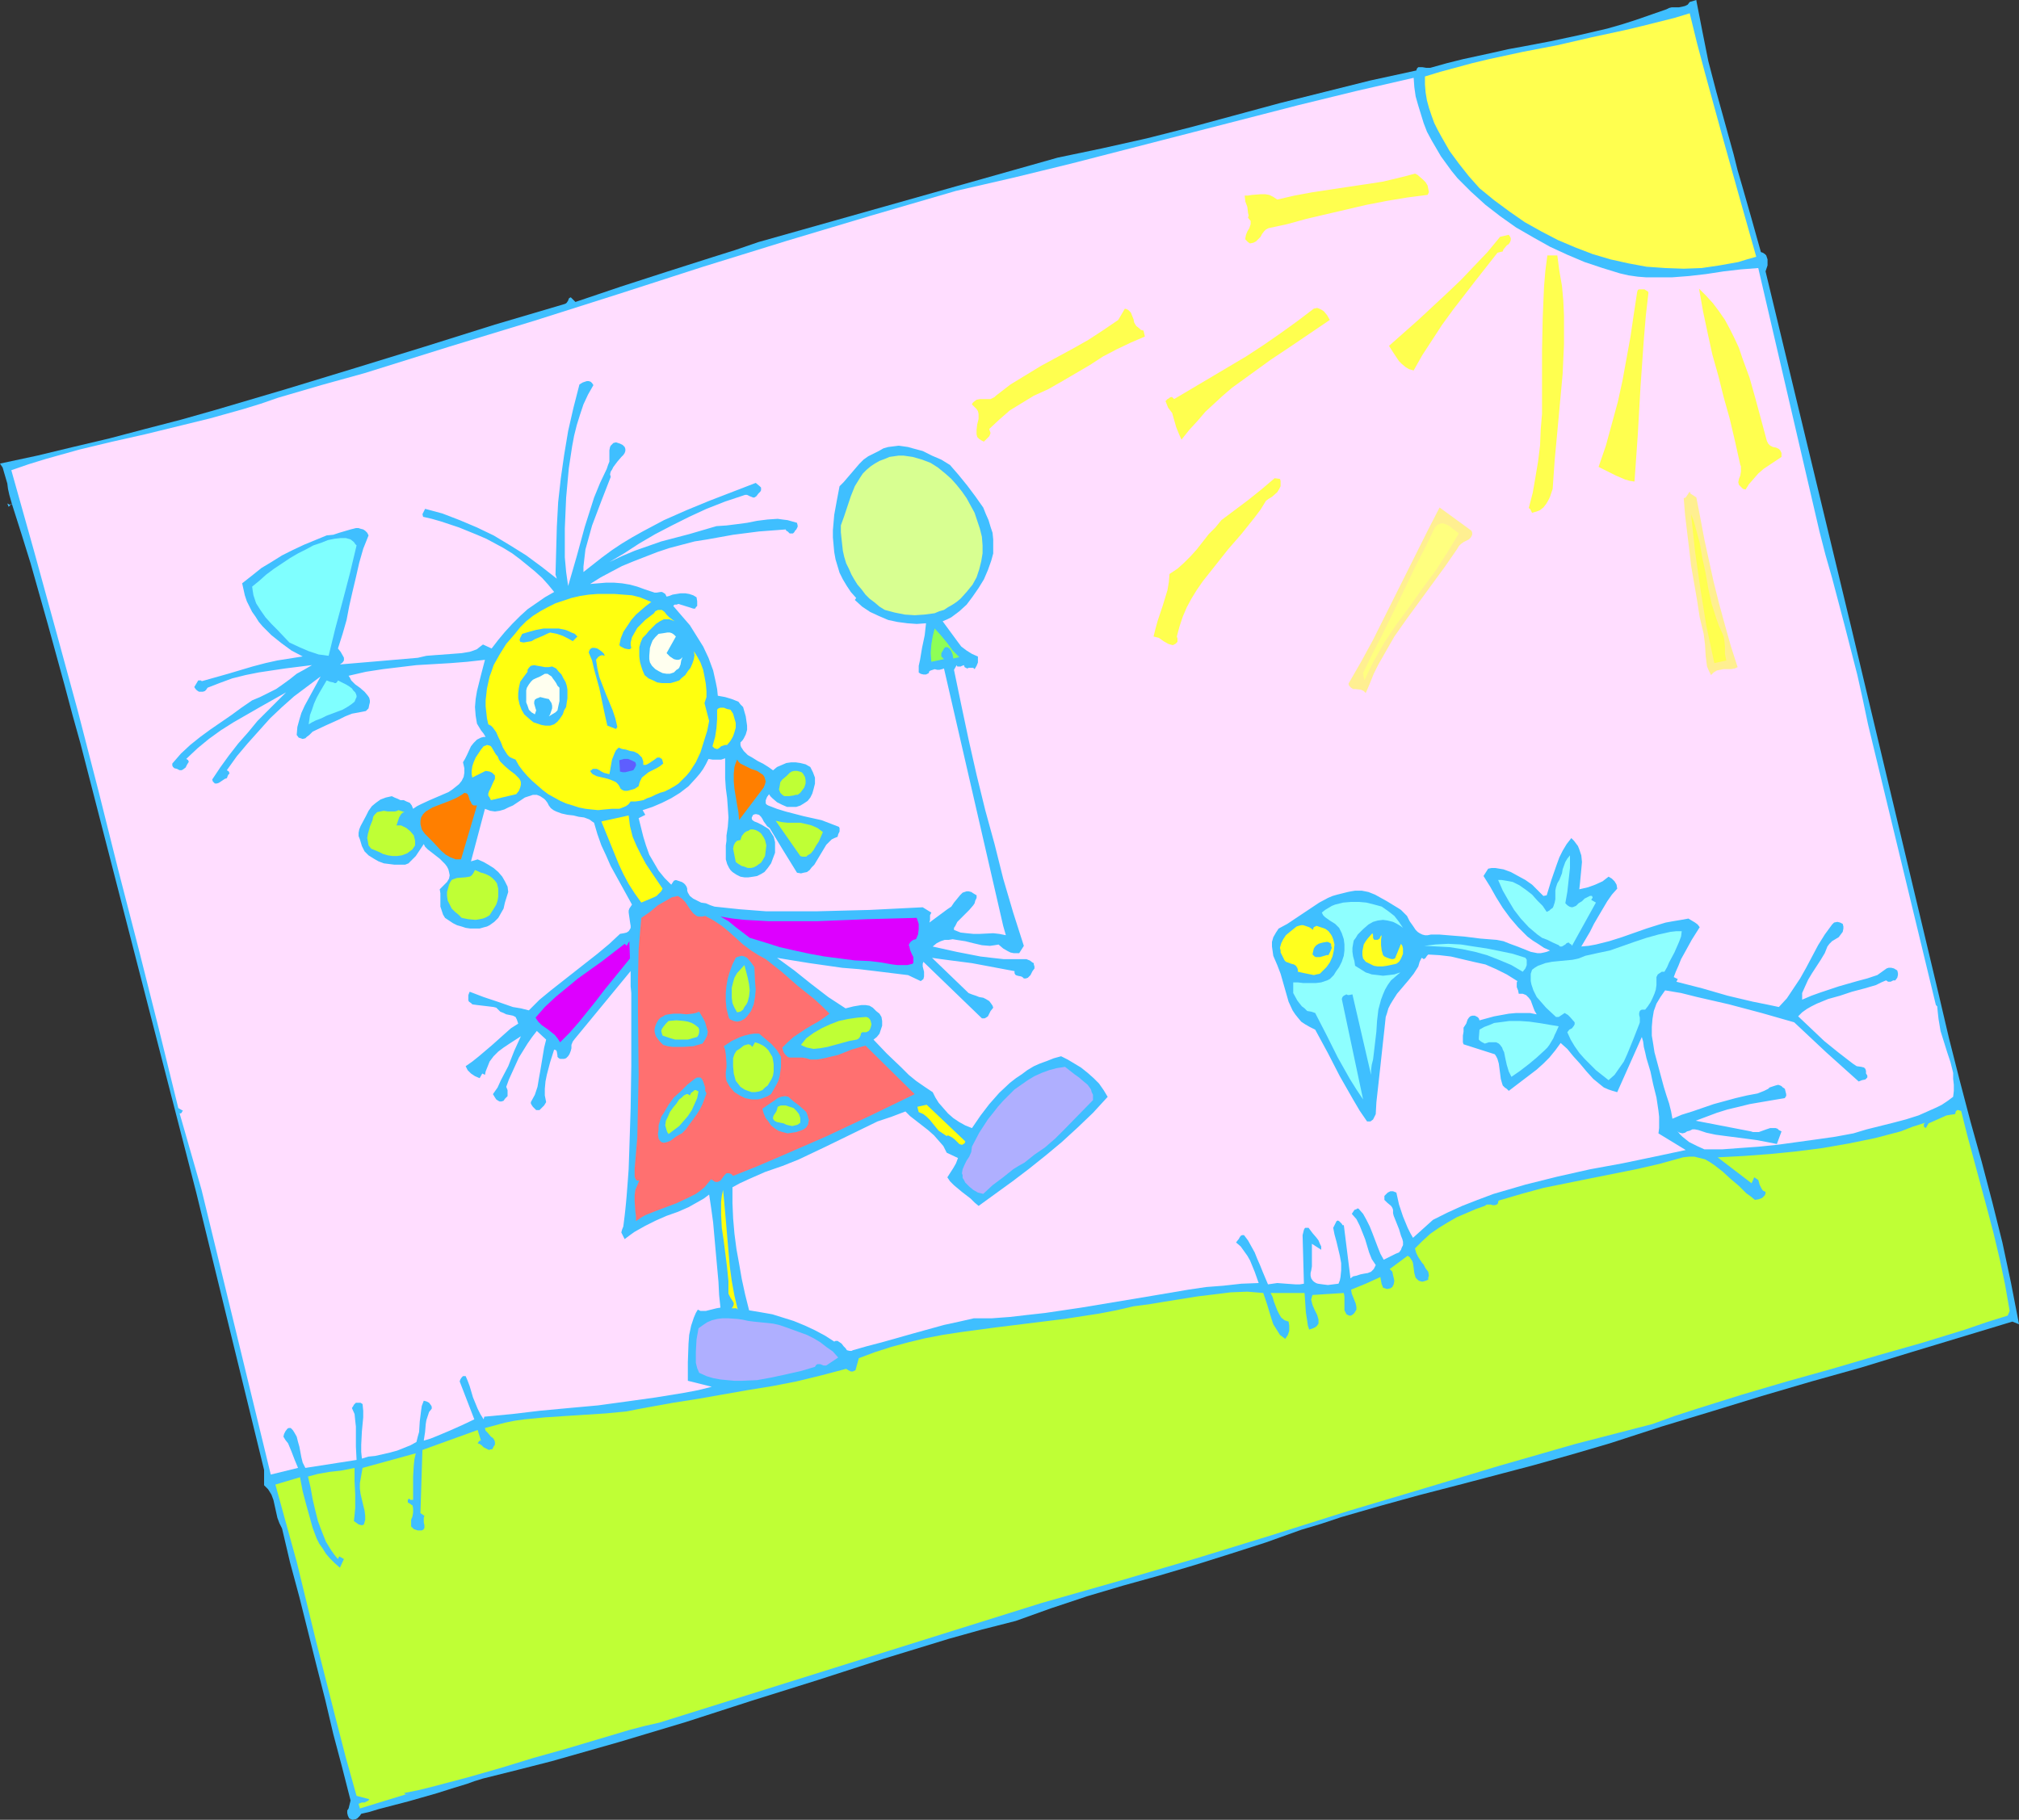 <?xml version="1.0" encoding="UTF-8" standalone="no"?>
<svg
   version="1.0"
   width="129.766mm"
   height="116.983mm"
   id="svg73"
   sodipodi:docname="Girl &amp; Bird.wmf"
   xmlns:inkscape="http://www.inkscape.org/namespaces/inkscape"
   xmlns:sodipodi="http://sodipodi.sourceforge.net/DTD/sodipodi-0.dtd"
   xmlns="http://www.w3.org/2000/svg"
   xmlns:svg="http://www.w3.org/2000/svg">
  <rect width="100%" height="100%" fill="#333333" stroke="none"/>
  <sodipodi:namedview
     id="namedview73"
     pagecolor="#ffffff"
     bordercolor="#000000"
     borderopacity="0.25"
     inkscape:showpageshadow="2"
     inkscape:pageopacity="0.0"
     inkscape:pagecheckerboard="0"
     inkscape:deskcolor="#d1d1d1"
     inkscape:document-units="mm" />
  <defs
     id="defs1">
    <pattern
       id="WMFhbasepattern"
       patternUnits="userSpaceOnUse"
       width="6"
       height="6"
       x="0"
       y="0" />
  </defs>
  <path
     style="fill:#3fbfff;fill-opacity:1;fill-rule:evenodd;stroke:none"
     d="m 488.839,321.1 -12.282,3.717 -12.282,3.717 -12.12,3.717 -12.12,3.394 -12.12,3.555 -12.12,3.717 -12.282,3.717 -12.443,4.04 -9.373,2.747 -9.211,2.586 -18.422,4.848 -9.373,2.424 -9.373,2.586 -9.534,2.747 -4.848,1.616 -4.848,1.454 -8.565,3.07 -8.565,2.747 -8.726,2.747 -8.726,2.586 -8.726,2.424 -8.726,2.586 -8.726,2.909 -8.565,3.07 -8.242,2.101 -8.08,2.262 -15.837,4.848 -15.998,5.171 -15.998,5.01 -15.998,5.171 -16.16,4.848 -16.483,4.686 -8.242,2.101 -8.403,2.101 -2.101,0.646 -1.778,0.646 -3.717,1.131 -3.555,1.131 -6.787,1.939 -3.717,0.97 -3.717,0.97 -2.101,0.646 -2.101,0.485 -0.323,0.485 -0.646,0.646 -0.323,0.162 -0.808,0.162 -0.808,-0.323 -0.323,-0.646 -0.162,-0.646 v -0.646 l 0.323,-0.485 0.162,-0.646 0.162,-0.646 0.162,-0.646 -0.162,-0.646 -1.939,-7.595 -2.101,-7.918 -1.939,-8.242 -2.101,-8.242 -4.202,-16.806 -2.262,-8.403 -1.939,-8.242 -0.646,-1.293 -0.485,-1.293 -0.323,-1.454 -0.646,-2.909 -0.485,-1.293 -0.808,-1.293 -0.485,-0.485 -0.485,-0.485 v -3.717 L 47.672,289.749 19.554,180.669 17.614,173.72 15.675,166.448 11.635,151.743 7.434,136.876 5.171,129.603 2.909,122.493 H 2.586 l -0.162,0.323 -0.323,0.323 -0.323,-0.808 0.646,0.323 h 0.162 l 0.323,-0.162 -0.323,-1.131 -0.323,-1.131 -0.323,-1.454 -0.162,-1.293 -0.808,-2.747 -0.323,-1.131 L 0,112.635 l 9.05,-1.939 8.726,-2.101 8.888,-2.101 8.565,-2.262 8.726,-2.262 8.565,-2.424 16.968,-5.01 16.968,-5.171 16.806,-5.171 16.968,-5.333 16.968,-5.01 0.323,-0.162 0.162,-0.162 0.323,-0.485 0.162,-0.485 0.162,-0.162 0.323,-0.162 1.131,1.131 10.989,-3.717 10.989,-3.555 11.15,-3.555 5.656,-1.778 5.656,-1.939 72.72,-20.523 10.827,-2.262 10.827,-2.424 10.827,-2.747 21.493,-5.818 10.989,-2.747 10.989,-2.747 11.15,-2.424 0.162,-0.485 0.323,-0.323 h 0.323 0.646 l 0.97,0.162 h 0.485 0.485 l 4.04,-1.131 3.878,-0.97 3.717,-0.808 3.717,-0.808 3.555,-0.808 3.555,-0.646 6.787,-1.293 6.787,-1.454 6.949,-1.616 3.394,-0.97 3.555,-1.131 3.717,-1.293 3.717,-1.293 0.646,-0.323 0.646,-0.162 h 1.778 l 0.808,-0.162 0.646,-0.162 0.646,-0.323 0.485,-0.646 L 412.08,0 v 0.162 l 1.454,7.434 1.454,7.272 1.939,7.434 2.101,7.595 2.101,7.595 0.97,3.878 1.131,3.878 2.262,7.918 2.262,8.08 0.485,0.162 0.485,0.323 0.323,0.323 0.162,0.485 0.162,0.485 v 0.485 0.97 l -0.485,1.454 20.846,86.618 21.331,89.527 2.424,10.342 2.586,10.181 2.586,9.858 2.747,9.858 2.586,9.858 2.424,9.696 2.101,9.858 0.97,5.01 0.97,5.01 z"
     id="path1" />
  <path
     style="fill:#bfff35;fill-opacity:1;fill-rule:evenodd;stroke:none"
     d="m 487.708,319.646 -5.171,1.616 -5.171,1.778 -10.504,3.232 -10.827,3.07 -10.989,3.232 -10.989,3.07 -10.989,3.232 -10.827,3.394 -5.494,1.778 -5.333,1.939 -9.373,2.424 -9.373,2.424 -18.584,5.333 -18.261,5.494 -18.422,5.494 -18.422,5.818 -18.422,5.656 -18.746,5.494 -18.746,5.333 -92.92,29.088 -3.555,0.808 -3.717,0.97 -7.595,2.262 -7.595,2.262 -8.08,2.262 -7.918,2.424 -7.918,2.262 -7.918,2.101 -3.878,0.97 -3.878,0.808 0.323,0.162 0.323,0.162 0.808,-0.323 -12.12,3.717 -0.323,-1.131 0.808,-0.323 h 0.323 0.323 l 0.646,-0.323 0.323,-0.162 0.162,-0.323 -3.07,-0.808 -2.586,-9.211 -2.424,-9.373 -4.848,-19.069 -4.686,-19.23 -2.586,-9.373 -2.586,-9.373 5.979,-1.778 0.646,3.394 0.808,3.07 0.808,2.909 0.808,2.909 0.97,2.586 0.646,1.293 0.808,1.131 0.808,1.293 0.97,1.131 1.131,1.131 1.293,1.131 0.97,-2.101 -1.131,-0.646 -0.323,0.646 -0.808,-0.97 -0.808,-1.131 -1.293,-2.101 -0.97,-2.424 -0.97,-2.586 -0.646,-2.586 -0.646,-2.747 -0.485,-2.747 -0.646,-2.747 2.424,-0.646 2.747,-0.485 2.909,-0.323 3.232,-0.646 v 3.232 l 0.162,3.232 v 3.232 l -0.162,1.778 -0.162,1.454 0.485,0.323 0.646,0.485 0.646,0.162 H 88.072 l 0.323,-0.162 0.323,-1.131 v -0.97 l -0.162,-1.293 -0.323,-1.293 -0.646,-2.747 -0.162,-1.293 v -1.293 l 0.646,-3.717 12.928,-3.555 -0.323,1.454 -0.162,1.454 -0.162,2.747 v 2.909 2.747 h -0.323 -0.323 l -0.162,-0.162 -0.162,-0.162 -0.323,0.323 v 0.323 0.323 l 0.323,0.162 0.485,0.323 0.162,0.162 h 0.162 l 0.162,0.808 v 0.97 l -0.162,0.97 -0.323,0.808 v 0.808 0.808 l 0.323,0.323 0.323,0.323 0.485,0.162 0.485,0.162 h 0.646 0.323 l 0.323,-0.162 0.162,-0.162 0.162,-0.323 v -0.646 l -0.162,-0.646 v -0.646 -0.485 l 0.162,-0.485 -0.97,-0.646 0.485,-15.352 13.413,-4.848 0.808,2.586 h -0.323 l -0.162,0.162 -0.323,0.485 0.485,0.162 0.485,0.323 0.485,0.485 0.646,0.323 0.646,0.323 0.485,-0.162 h 0.323 l 0.162,-0.323 0.162,-0.323 0.323,-0.485 v -0.646 l -0.162,-0.485 -0.323,-0.485 -0.485,-0.323 -0.808,-0.97 -0.485,-0.485 -0.162,-0.646 2.424,-0.646 2.424,-0.646 2.424,-0.485 2.262,-0.323 5.01,-0.485 4.848,-0.323 5.01,-0.323 5.01,-0.323 5.01,-0.485 2.424,-0.485 2.586,-0.485 6.302,-1.131 6.141,-0.97 11.958,-2.101 5.979,-0.97 5.818,-1.131 5.979,-1.454 6.141,-1.616 0.485,0.323 0.646,0.323 h 0.485 l 0.646,-0.323 0.808,-2.909 3.878,-1.454 4.04,-1.293 4.202,-1.131 4.04,-0.97 4.202,-0.808 4.202,-0.646 8.403,-1.131 16.968,-2.101 4.202,-0.646 4.202,-0.646 4.202,-0.808 4.202,-0.97 3.717,-0.485 3.878,-0.646 8.08,-1.293 4.04,-0.485 3.878,-0.485 4.04,-0.162 1.939,0.162 1.939,0.162 0.485,1.454 0.485,1.454 0.485,1.616 0.485,1.616 0.485,1.454 0.808,1.293 0.808,1.293 0.646,0.485 0.646,0.485 0.323,-0.485 0.323,-0.485 0.323,-0.97 v -1.293 l -0.162,-0.97 -0.485,-0.162 -0.485,-0.162 -0.808,-0.646 -0.485,-0.808 -0.485,-0.97 -0.808,-2.101 -0.323,-1.131 -0.485,-0.97 h 8.242 l 0.162,2.262 0.162,2.424 0.323,2.101 0.162,1.131 0.323,0.97 0.97,-0.323 0.646,-0.323 0.323,-0.323 0.323,-0.485 v -0.485 -0.485 l -0.323,-1.131 -0.646,-1.293 -0.485,-1.131 -0.162,-0.646 -0.162,-0.646 0.162,-0.646 0.162,-0.485 7.595,-0.485 0.162,0.808 v 0.808 0.808 0.97 0.808 l 0.323,0.646 0.162,0.323 0.323,0.162 0.323,0.162 h 0.485 l 0.485,-0.323 0.323,-0.323 0.485,-0.808 v -0.646 l -0.162,-0.808 -0.323,-0.808 -0.323,-0.808 -0.323,-0.808 -0.162,-0.97 3.555,-1.454 1.778,-0.808 1.778,-0.808 0.162,0.97 0.162,0.808 0.162,0.323 0.162,0.485 0.485,0.162 0.485,0.162 0.808,-0.162 0.485,-0.323 0.323,-0.646 0.162,-0.808 -0.162,-0.808 -0.162,-0.646 -0.162,-0.808 -0.323,-0.323 -0.323,-0.323 4.363,-3.232 0.485,0.323 0.323,0.485 0.323,0.485 0.162,0.485 0.162,1.131 0.162,1.293 0.323,1.131 0.323,0.323 0.323,0.323 0.323,0.162 0.646,0.162 0.646,-0.162 0.808,-0.323 v -0.485 l 0.162,-0.485 -0.162,-0.97 -0.646,-0.808 -0.485,-0.97 -0.323,-0.323 -0.323,-0.485 -0.646,-0.97 -0.485,-0.97 -0.323,-1.131 1.778,-1.778 1.939,-1.778 2.101,-1.454 2.101,-1.293 2.262,-1.293 2.262,-0.97 2.262,-0.97 2.262,-0.808 0.485,-0.323 h 0.485 0.485 l 0.485,0.162 h 0.485 l 0.485,-0.162 0.323,-0.323 v -0.323 l 0.162,-0.323 5.494,-1.616 5.333,-1.454 11.15,-2.262 5.656,-1.131 5.656,-1.131 5.656,-1.293 5.818,-1.616 1.454,-0.162 h 1.293 l 1.293,0.323 1.293,0.323 1.131,0.646 0.97,0.646 2.101,1.616 1.939,1.778 2.101,1.778 1.778,1.778 1.131,0.808 0.97,0.808 0.97,-0.162 0.808,-0.323 0.323,-0.323 0.323,-0.323 0.162,-0.485 v -0.323 l -0.646,-0.323 -0.323,-0.485 -0.485,-0.97 -0.162,-0.646 -0.162,-0.485 -0.485,-0.323 -0.485,-0.323 -0.646,1.454 -8.242,-6.302 6.302,-0.323 6.464,-0.485 6.464,-0.646 6.302,-0.808 6.464,-1.131 6.302,-1.293 3.07,-0.808 3.07,-0.808 2.909,-1.131 3.07,-0.97 -0.162,0.162 -0.162,0.162 v 0.323 0.323 l 0.485,0.323 0.646,-1.131 1.454,-0.646 1.454,-0.646 1.454,-0.646 0.97,-0.162 1.131,-0.162 0.162,-0.646 0.162,-0.162 0.162,-0.162 h 0.323 l 0.485,0.162 h 0.162 v 0 l 1.454,5.818 1.616,5.979 3.232,11.958 1.616,6.141 1.454,6.141 1.293,6.141 1.131,6.464 z"
     id="path2" />
  <path
     style="fill:#ffddff;fill-opacity:1;fill-rule:evenodd;stroke:none"
     d="m 474.457,266.479 -1.293,0.97 -1.454,0.97 -1.293,0.646 -1.454,0.646 -2.909,1.293 -3.07,0.97 -3.07,0.808 -6.464,1.616 -3.232,0.97 -4.363,0.808 -4.525,0.646 -9.373,1.293 -4.686,0.485 -4.525,0.323 -4.363,0.323 h -4.363 l -1.778,-0.808 -1.939,-0.97 -0.808,-0.646 -0.808,-0.646 -0.646,-0.646 -0.646,-0.808 0.323,0.323 0.323,0.162 0.646,0.162 0.646,-0.162 0.485,-0.323 0.646,-0.162 0.646,-0.323 h 0.646 l 0.808,0.162 1.939,0.646 2.262,0.485 2.424,0.323 5.01,0.646 2.424,0.323 2.586,0.485 2.424,0.485 1.131,-3.07 -0.646,-0.323 -0.323,-0.323 -0.485,-0.162 h -0.485 -0.808 l -0.97,0.323 -1.778,0.646 h -0.97 -0.485 l -0.485,-0.162 -13.413,-2.586 2.586,-0.97 2.586,-0.97 2.586,-0.808 2.747,-0.646 2.586,-0.646 5.656,-0.97 2.909,-0.485 0.162,-0.323 0.162,-0.162 v -0.485 l -0.162,-0.646 -0.162,-0.646 -0.485,-0.323 -0.323,-0.323 -0.323,-0.162 -0.485,-0.162 -0.646,0.162 -0.97,0.323 -0.485,0.162 -0.323,0.323 -0.97,0.485 -0.808,0.323 -0.808,0.323 -2.586,0.485 -2.747,0.646 -5.333,1.454 -5.171,1.778 -2.586,0.808 -2.262,0.97 -0.323,-1.778 -0.485,-1.939 -0.646,-1.939 -0.646,-2.101 -1.131,-4.202 -1.131,-4.202 -0.323,-2.101 -0.323,-1.939 v -2.101 l 0.162,-1.939 0.323,-1.939 0.646,-1.778 0.97,-1.616 1.131,-1.616 3.878,0.646 3.878,0.97 7.757,1.778 7.918,2.101 7.918,2.262 7.757,7.272 7.918,7.11 0.808,-0.323 0.808,-0.162 0.162,-0.162 0.323,-0.323 v -0.485 l -0.323,-0.485 v -0.646 l -0.162,-0.485 -0.323,-0.323 -0.646,-0.162 -1.131,-0.162 -0.485,-0.323 -0.485,-0.323 -3.555,-2.747 -3.394,-2.747 -3.232,-3.07 -3.07,-2.909 0.97,-0.97 1.131,-0.808 1.131,-0.646 1.293,-0.646 2.747,-1.131 2.909,-0.808 1.454,-0.485 1.454,-0.485 3.07,-0.808 2.747,-0.808 1.293,-0.646 1.131,-0.485 0.323,0.162 0.162,0.162 h 0.646 l 0.646,-0.323 h 0.485 l 0.485,-0.646 0.162,-0.646 v -0.485 l -0.162,-0.646 -0.808,-0.485 -0.646,-0.162 h -0.646 l -0.485,0.162 -1.131,0.808 -1.131,0.808 -2.424,0.808 -2.424,0.646 -4.525,1.293 -4.363,1.454 -2.262,0.808 -2.262,0.97 v -0.646 -0.97 l 0.646,-1.454 0.808,-1.778 0.97,-1.616 2.101,-3.232 0.97,-1.616 0.646,-1.616 0.485,-0.646 0.646,-0.646 0.808,-0.485 0.808,-0.485 0.485,-0.646 0.485,-0.646 0.162,-0.808 v -0.485 l -0.162,-0.646 -0.323,-0.162 -0.323,-0.162 -0.646,-0.162 -0.808,0.162 -0.485,0.485 -1.778,2.424 -1.616,2.586 -2.909,5.494 -1.454,2.586 -1.616,2.424 -1.616,2.424 -1.939,2.101 -3.07,-0.646 -3.232,-0.646 -6.141,-1.454 -6.141,-1.778 -6.302,-1.616 0.323,-0.646 -0.97,-0.485 0.485,-1.293 0.646,-1.454 0.646,-1.616 0.808,-1.454 1.778,-3.232 1.939,-3.07 -0.485,-0.646 -0.646,-0.485 -0.808,-0.485 -0.808,-0.485 -1.778,0.323 -1.939,0.323 -1.778,0.323 -1.616,0.485 -3.07,0.97 -5.979,2.101 -3.07,0.97 -3.232,0.808 -1.778,0.323 -1.778,0.162 2.101,-3.555 0.97,-1.939 1.131,-1.939 2.101,-3.555 1.131,-1.616 1.293,-1.454 -0.162,-0.97 -0.485,-0.808 -0.646,-0.646 -0.808,-0.485 -1.454,1.131 -1.778,0.808 -1.778,0.646 -2.101,0.485 0.162,-1.454 0.323,-3.394 0.162,-1.778 -0.162,-1.616 -0.485,-1.454 -0.323,-0.808 -0.485,-0.646 -0.485,-0.646 -0.646,-0.646 -1.131,1.454 -0.97,1.616 -0.808,1.616 -0.646,1.778 -1.293,3.717 -1.131,3.717 -0.808,0.162 -1.293,-1.293 -1.454,-1.454 -1.616,-1.131 -1.778,-0.97 -1.778,-0.97 -1.778,-0.646 -1.939,-0.323 h -0.97 l -0.808,0.162 -1.131,1.778 1.616,2.586 1.454,2.586 1.616,2.586 1.778,2.424 1.939,2.262 1.131,1.131 1.131,1.131 1.293,0.97 1.293,0.808 1.454,0.97 1.454,0.646 -0.808,0.323 -0.646,0.162 -0.808,0.162 h -0.808 l -1.616,-0.323 -1.616,-0.646 -1.616,-0.646 -1.778,-0.646 -1.616,-0.646 -1.616,-0.323 -4.04,-0.323 -3.878,-0.485 -4.04,-0.323 -1.939,-0.162 h -2.101 l -0.808,0.162 h -0.646 l -0.646,-0.162 -0.646,-0.323 -0.485,-0.323 -0.485,-0.485 -0.646,-0.97 -0.808,-1.131 -0.646,-1.293 -0.97,-0.97 -0.485,-0.485 -0.485,-0.323 -2.909,-1.778 -1.454,-0.808 -1.454,-0.808 -1.616,-0.646 -1.616,-0.323 h -1.616 l -0.97,0.162 -0.808,0.162 -1.293,0.323 -1.293,0.323 -1.131,0.323 -1.131,0.485 -2.101,1.131 -1.939,1.293 -3.878,2.586 -1.939,1.293 -2.101,1.131 -0.646,0.97 -0.646,1.131 -0.323,1.131 v 1.131 l 0.162,1.131 0.162,1.131 0.485,1.131 0.485,1.131 0.808,2.101 0.646,2.262 0.646,2.262 0.646,2.262 0.97,2.101 0.646,0.97 0.646,0.808 0.808,0.97 0.97,0.646 1.131,0.646 1.293,0.646 3.07,5.656 2.909,5.656 3.232,5.656 1.616,2.747 1.778,2.586 h 0.485 0.323 l 0.646,-0.485 0.323,-0.646 0.323,-0.646 0.162,-2.909 0.323,-2.909 0.646,-5.818 0.646,-5.979 0.323,-2.909 0.323,-3.07 0.323,-0.97 0.323,-1.131 0.485,-0.97 0.485,-0.808 1.131,-1.778 2.747,-3.232 1.293,-1.616 1.131,-1.778 0.323,-1.131 0.485,-0.97 0.323,0.162 0.162,0.162 0.323,-0.162 0.162,-0.162 0.323,-0.485 0.162,-0.162 0.162,-0.162 2.747,0.162 2.747,0.323 2.747,0.646 2.747,0.646 2.909,0.646 2.586,1.131 2.586,1.293 2.586,1.616 -0.162,0.323 v 0.323 0.808 l 0.323,0.808 0.162,0.808 h 0.97 l 0.808,0.323 0.646,0.646 0.485,0.646 0.646,1.778 0.323,0.808 0.485,0.808 -1.616,-0.323 h -1.778 -1.616 l -1.778,0.162 -3.555,0.646 -3.555,0.97 -0.162,-0.485 -0.323,-0.323 -0.323,-0.162 -0.323,-0.162 h -0.646 l -0.485,0.162 -0.323,0.323 -0.323,0.485 -0.323,0.97 -0.323,0.485 -0.323,0.485 v 0.97 l -0.162,0.97 v 0.97 0.646 l 0.162,0.485 7.595,2.424 0.323,0.485 0.323,0.646 0.323,1.131 0.323,2.424 0.162,1.293 0.323,1.131 0.162,0.485 0.485,0.485 0.485,0.323 0.485,0.485 3.394,-2.586 3.394,-2.586 1.616,-1.454 1.454,-1.454 1.454,-1.778 1.293,-1.778 1.616,1.454 1.454,1.778 1.616,1.778 1.616,1.939 1.616,1.778 1.778,1.454 0.808,0.646 1.131,0.485 0.97,0.323 1.131,0.323 5.979,-13.413 0.323,1.131 0.162,1.293 0.323,1.293 0.323,1.454 0.97,3.232 0.646,3.07 0.808,3.232 0.485,3.232 0.162,1.454 v 1.454 1.293 l -0.162,1.293 6.626,4.04 -7.595,1.616 -7.757,1.616 -7.918,1.454 -7.918,1.778 -7.757,1.939 -3.878,1.131 -3.878,1.131 -3.878,1.454 -3.717,1.454 -3.555,1.616 -3.555,1.778 -4.848,4.363 -0.646,-1.131 -0.646,-1.293 -1.131,-2.747 -0.97,-2.909 -0.646,-2.909 -0.808,-0.323 h -0.646 l -0.646,0.323 -0.162,0.162 -0.323,0.323 -0.323,0.323 v 0.323 0.646 l 0.323,0.323 0.323,0.323 0.97,0.808 0.323,0.485 0.162,0.485 v 0.808 l 0.162,0.646 0.646,1.616 0.323,0.808 0.323,0.808 0.485,1.616 0.323,0.808 0.162,0.646 v 0.808 l -0.323,0.646 -0.162,0.485 -0.485,0.646 -0.808,0.323 -0.97,0.485 -1.939,0.97 -0.808,-1.454 -0.646,-1.616 -1.293,-3.394 -0.646,-1.616 -0.808,-1.616 -0.808,-1.454 -1.131,-1.293 h -0.323 l -0.162,0.162 -0.485,0.162 -0.646,0.97 1.131,1.293 0.808,1.616 0.646,1.616 0.646,1.616 0.485,1.616 0.485,1.616 0.646,1.616 0.97,1.454 -0.323,0.646 -0.162,0.323 -0.646,0.646 -0.808,0.323 -0.97,0.162 -0.808,0.162 -0.97,0.323 -0.808,0.162 -0.646,0.485 -1.616,-12.928 h -0.323 l -0.162,-0.323 -0.162,-0.162 -0.162,-0.162 -0.323,-0.323 -0.323,-0.162 -0.323,0.162 -0.808,1.616 0.323,1.616 0.485,1.778 0.808,3.394 0.323,1.778 v 1.778 l -0.162,1.616 -0.162,0.808 -0.323,0.808 -1.293,0.162 -1.293,0.162 -1.293,-0.162 -1.131,-0.162 -0.485,-0.162 -0.485,-0.323 -0.323,-0.323 -0.323,-0.485 -0.162,-0.646 v -0.646 l 0.162,-0.646 0.162,-0.97 v -5.494 l 2.262,1.454 v -0.808 l -0.323,-0.646 -0.323,-0.808 -0.485,-0.646 -0.97,-1.131 -0.97,-1.293 h -0.485 -0.323 l -0.162,0.162 -0.162,0.323 -0.162,0.646 -0.162,0.646 0.323,11.797 -0.97,0.162 h -1.131 l -2.262,-0.162 -2.101,-0.162 -1.131,0.162 -1.131,0.162 -1.293,-3.07 -0.646,-1.616 -0.646,-1.454 -0.646,-1.616 -0.808,-1.454 -0.808,-1.454 -0.97,-1.293 h -0.485 l -0.323,0.162 -0.323,0.485 -0.162,0.323 -0.162,0.162 -0.485,0.646 1.131,0.97 0.808,1.131 0.808,1.131 0.646,1.131 1.131,2.747 0.97,2.747 -4.202,0.162 -4.363,0.485 -4.202,0.323 -4.363,0.646 -8.565,1.454 -8.726,1.454 -8.726,1.454 -8.726,1.293 -4.363,0.485 -4.202,0.485 -4.363,0.323 h -4.363 l -3.555,0.808 -3.717,0.808 -7.595,2.101 -7.434,2.101 -3.717,0.97 -3.394,0.97 -0.323,0.162 h -0.485 l -0.646,-0.162 -0.323,-0.485 -0.485,-0.485 -0.485,-0.646 -0.485,-0.323 -0.485,-0.323 h -0.485 l -0.323,0.162 -2.262,-1.454 -2.424,-1.293 -2.424,-1.131 -2.747,-1.131 -2.586,-0.808 -2.586,-0.808 -2.747,-0.485 -2.909,-0.485 -0.97,-3.878 -0.808,-3.717 -0.646,-3.717 -0.646,-3.555 -0.485,-3.717 -0.323,-3.717 -0.162,-3.717 v -3.878 l 1.778,-0.97 2.101,-0.97 4.04,-1.778 4.202,-1.454 4.04,-1.616 6.464,-3.07 6.302,-3.07 6.302,-3.07 3.394,-1.131 3.394,-1.293 1.131,1.131 1.454,1.131 2.909,2.262 1.454,1.293 1.131,1.293 1.131,1.293 0.808,1.616 2.747,1.293 -0.485,1.293 -0.646,1.131 -1.454,2.262 0.646,0.97 0.97,0.97 1.939,1.616 2.101,1.616 0.97,0.97 0.97,0.808 8.242,-5.979 4.04,-3.07 4.04,-3.232 3.878,-3.232 3.878,-3.555 3.717,-3.555 3.555,-3.878 -0.97,-1.616 -1.131,-1.616 -1.293,-1.293 -1.454,-1.293 -1.616,-1.293 -1.616,-0.97 -1.616,-0.97 -1.616,-0.808 -1.778,0.485 -1.616,0.646 -1.778,0.646 -1.454,0.646 -1.616,0.97 -1.293,0.97 -1.454,0.97 -1.454,1.131 -2.586,2.424 -2.424,2.747 -2.101,2.747 -2.101,3.07 -1.616,-0.646 -1.454,-0.808 -1.454,-0.97 -1.293,-1.131 -1.131,-1.293 -1.131,-1.293 -0.808,-1.293 -0.646,-1.293 -1.939,-1.293 -2.101,-1.454 -1.778,-1.454 -1.778,-1.778 -3.555,-3.394 -3.232,-3.394 0.808,-0.646 0.646,-0.808 0.323,-0.97 0.323,-0.97 v -1.131 l -0.162,-0.97 -0.485,-0.808 -0.808,-0.646 -0.808,-0.808 -0.808,-0.485 -0.97,-0.162 h -0.97 l -1.939,0.323 -1.939,0.485 -4.202,-2.747 -4.202,-3.232 -4.04,-3.232 -4.202,-3.07 3.878,0.646 4.04,0.646 7.918,1.131 4.04,0.323 4.04,0.485 7.918,0.97 3.07,1.454 0.646,-0.485 0.162,-0.646 v -0.485 -0.646 l -0.162,-0.646 -0.162,-0.646 v -0.646 l 0.162,-0.485 14.221,13.736 h 0.646 l 0.323,-0.162 0.485,-0.323 0.162,-0.323 0.485,-0.97 0.646,-0.808 -0.162,-0.485 -0.323,-0.485 -0.485,-0.646 -0.808,-0.485 -0.646,-0.323 -0.97,-0.162 -0.808,-0.323 -0.97,-0.323 -0.808,-0.323 -8.888,-8.565 2.262,0.323 2.424,0.323 5.01,0.646 5.171,0.97 5.171,0.97 v 0.485 l 0.162,0.323 0.162,0.162 0.485,0.162 0.808,0.162 0.323,0.162 0.323,0.323 h 0.485 l 0.485,-0.162 0.323,-0.323 0.323,-0.323 0.485,-0.97 0.485,-0.646 v -0.485 l -0.162,-0.485 v -0.323 l -0.323,-0.162 -0.646,-0.485 -0.808,-0.323 h -2.747 -2.747 l -2.909,-0.323 -2.747,-0.323 -5.818,-1.131 -5.818,-1.293 0.97,-0.808 0.97,-0.485 0.97,-0.323 h 0.97 l 0.97,-0.162 0.97,0.162 2.101,0.323 1.939,0.485 2.101,0.485 1.939,0.162 1.131,-0.162 0.97,-0.162 1.131,0.97 1.131,0.646 0.646,0.323 0.808,0.162 h 0.646 0.646 l 1.131,-1.778 -2.586,-8.08 -2.424,-8.242 -2.101,-8.403 -2.262,-8.242 -2.101,-8.565 -1.939,-8.565 -1.778,-8.403 -1.778,-8.565 0.646,-1.131 0.162,0.323 h 0.323 0.485 l 0.323,-0.162 0.485,-0.162 0.162,0.485 0.323,0.162 0.323,0.162 0.323,-0.162 h 0.808 0.323 l 0.323,0.323 0.485,-0.808 0.323,-0.808 v -0.646 -0.808 l -1.454,-0.646 -1.293,-0.808 -1.293,-0.97 -0.97,-1.293 -3.555,-4.848 1.131,-0.485 0.97,-0.485 1.939,-1.454 1.778,-1.616 1.454,-1.939 1.454,-2.101 1.293,-2.101 0.97,-2.262 0.808,-2.262 0.485,-1.778 v -1.616 -1.778 l -0.162,-1.616 -0.485,-1.454 -0.485,-1.616 -0.646,-1.454 -0.646,-1.616 -1.939,-2.747 -1.939,-2.586 -2.101,-2.586 -2.101,-2.424 -2.101,-1.293 -2.262,-0.97 -2.262,-1.131 -2.424,-0.646 -1.131,-0.323 -1.131,-0.162 -1.131,-0.162 -1.293,0.162 -1.293,0.162 -1.131,0.323 -1.131,0.646 -1.293,0.646 -1.293,0.646 -1.131,0.808 -0.97,0.97 -0.97,1.131 -1.939,2.262 -0.97,1.131 -0.97,0.97 -0.646,3.394 -0.646,3.555 -0.323,3.717 v 1.778 l 0.162,1.778 0.162,1.778 0.323,1.778 0.485,1.616 0.485,1.616 0.808,1.616 0.97,1.616 0.97,1.454 1.293,1.454 -0.323,0.485 1.778,1.616 1.939,1.293 2.101,0.97 2.262,0.97 2.262,0.485 2.424,0.323 2.262,0.162 2.262,-0.162 -0.323,2.909 -0.646,3.07 -0.485,2.909 -0.323,1.454 v 1.616 l 0.485,0.323 0.646,0.162 h 0.646 l 0.646,-0.323 0.162,-0.485 0.323,-0.162 0.485,-0.162 0.485,-0.162 0.646,0.162 h 0.485 l 0.646,-0.162 0.485,-0.162 14.382,62.539 0.646,2.262 -1.616,-0.323 -1.454,-0.162 -3.232,0.162 h -1.616 l -1.616,-0.162 -1.454,-0.162 -1.616,-0.646 v -0.485 l 0.323,-0.485 0.485,-0.97 0.97,-0.97 0.97,-0.97 0.97,-0.97 0.97,-1.131 0.323,-0.485 0.162,-0.646 0.323,-0.646 v -0.646 l -0.808,-0.485 -0.485,-0.323 -0.646,-0.162 h -0.485 l -0.485,0.162 -0.485,0.162 -0.646,0.646 -1.454,1.778 -0.646,0.97 -0.97,0.646 -4.363,3.232 0.162,-0.646 v -0.485 -0.646 l 0.162,-0.323 0.162,-0.323 -2.101,-1.293 -12.928,0.646 -6.302,0.162 -6.302,0.162 h -6.464 -6.141 l -6.302,-0.485 -6.141,-0.646 -0.97,-0.323 -1.131,-0.485 -1.131,-0.162 -0.97,-0.485 -0.97,-0.485 -0.808,-0.646 -0.485,-0.808 -0.162,-0.485 v -0.485 l -0.162,-0.485 -0.323,-0.485 -0.323,-0.323 -0.485,-0.323 -0.97,-0.323 -0.485,-0.162 -0.485,0.162 -0.646,0.97 -1.616,-1.616 -1.454,-1.778 -1.131,-1.939 -1.131,-1.939 -0.808,-2.262 -0.646,-2.101 -1.131,-4.525 1.616,-0.808 -0.646,-1.131 2.424,-0.808 2.262,-0.97 2.262,-1.131 2.101,-1.293 2.101,-1.616 1.778,-1.939 0.97,-1.131 0.808,-1.131 0.646,-1.131 0.646,-1.293 0.97,0.162 h 0.97 1.131 l 0.97,-0.323 v 2.424 2.424 l 0.162,2.424 0.323,2.424 0.162,2.262 0.162,2.424 -0.162,2.262 -0.323,2.101 v 1.293 l -0.162,1.131 v 2.262 1.131 l 0.323,1.131 0.485,0.97 0.323,0.485 0.485,0.485 0.97,0.646 0.97,0.485 0.97,0.162 h 0.97 l 1.131,-0.162 0.97,-0.162 0.97,-0.485 0.808,-0.485 0.808,-0.97 0.808,-1.131 0.485,-1.293 0.485,-1.293 v -1.293 -1.293 l -0.323,-1.293 -0.808,-1.293 -0.162,-0.323 -0.323,-0.323 -0.808,-0.485 -0.808,-0.485 -0.97,-0.485 -0.808,-0.323 -0.485,-0.323 -0.162,-0.323 v -0.323 l 0.162,-0.323 0.162,-0.323 0.485,-0.162 h 0.323 l 0.646,0.162 0.485,0.485 0.323,0.485 0.323,0.646 0.485,0.646 0.323,0.485 0.646,0.485 3.232,5.333 3.394,5.494 0.97,0.162 0.646,-0.162 0.808,-0.162 0.646,-0.485 0.485,-0.646 0.646,-0.646 0.97,-1.616 0.97,-1.616 0.97,-1.616 0.646,-0.646 0.646,-0.646 0.646,-0.323 0.808,-0.323 0.162,-0.646 0.323,-0.646 v -0.485 -0.323 l -0.162,-0.323 -2.101,-0.808 -2.101,-0.808 -4.363,-0.97 -4.363,-1.131 -2.101,-0.646 -2.101,-0.808 -0.323,-0.162 -0.323,-0.323 v -0.323 -0.485 l 0.323,-0.808 0.485,-0.646 0.323,0.485 0.485,0.485 1.131,0.97 1.293,0.646 1.131,0.485 h 1.131 1.131 l 0.97,-0.323 0.808,-0.485 0.97,-0.646 0.646,-0.808 0.485,-0.97 0.323,-1.131 0.162,-0.646 0.162,-0.646 v -0.646 -0.808 l -0.485,-1.293 -0.323,-0.646 -0.323,-0.646 -1.131,-0.646 -1.293,-0.323 -1.131,-0.162 h -1.131 l -1.131,0.162 -1.131,0.485 -1.131,0.485 -0.97,0.808 -1.131,-0.808 -1.293,-0.808 -1.293,-0.646 -1.293,-0.808 -1.131,-0.646 -0.97,-0.97 -0.323,-0.485 -0.323,-0.485 -0.162,-0.485 v -0.646 l 0.485,-0.485 0.323,-0.485 0.485,-0.97 0.323,-1.131 V 176.306 l -0.162,-1.131 -0.162,-1.131 -0.646,-2.262 -0.646,-0.646 -0.485,-0.646 -0.808,-0.323 -0.808,-0.323 -1.616,-0.485 -1.778,-0.323 -0.162,-1.616 -0.323,-1.616 -0.646,-2.909 -1.131,-3.07 -1.293,-2.747 -1.616,-2.586 -1.616,-2.586 -2.101,-2.424 -1.939,-2.262 0.323,-0.323 h 0.485 l 0.485,-0.162 0.485,0.162 2.101,0.646 0.97,0.323 h 0.485 l 0.162,-0.323 0.323,-0.323 v -0.485 -0.646 l -0.162,-0.97 -0.808,-0.485 -0.97,-0.323 -0.97,-0.162 h -1.131 l -1.939,0.323 -0.808,0.323 -0.646,0.162 -0.323,-0.646 -0.485,-0.323 -0.323,-0.162 h -0.323 l -0.97,0.162 h -0.485 l -0.485,-0.162 -1.939,-0.646 -1.778,-0.646 -1.778,-0.485 -1.939,-0.323 -1.939,-0.162 h -1.939 l -1.939,0.162 -1.939,0.162 2.586,-1.616 2.424,-1.293 2.747,-1.454 2.747,-1.131 2.909,-1.131 2.909,-1.131 2.909,-0.97 3.07,-0.808 3.07,-0.808 3.07,-0.485 6.302,-1.131 6.302,-0.808 6.464,-0.485 0.162,0.323 0.323,0.162 0.485,0.485 h 0.485 0.323 l 0.323,-0.323 0.162,-0.323 0.323,-0.323 0.323,-0.646 v -0.323 l -0.162,-0.646 -1.131,-0.323 -1.131,-0.323 -1.293,-0.162 -1.131,-0.162 -2.424,0.162 -2.586,0.323 -2.424,0.485 -2.424,0.323 -2.586,0.323 -2.424,0.162 -6.626,1.939 -6.787,1.778 -3.232,1.131 -3.232,1.131 -3.07,1.293 -3.07,1.454 3.555,-2.101 3.717,-2.424 3.878,-2.262 4.04,-2.101 4.202,-2.101 4.202,-1.939 4.525,-1.778 4.363,-1.454 0.485,-0.162 h 0.485 l 0.646,0.323 0.808,0.323 h 0.323 l 0.485,-0.323 0.485,-0.646 0.485,-0.485 0.162,-0.323 v -0.323 -0.323 l -0.323,-0.323 -0.97,-0.808 -11.312,4.363 -5.494,2.262 -5.494,2.424 -5.171,2.747 -2.586,1.454 -2.424,1.454 -2.424,1.616 -2.424,1.778 -2.262,1.778 -2.262,1.778 v -1.293 l 0.162,-1.454 0.323,-2.747 0.808,-2.909 0.808,-2.909 2.262,-5.979 2.262,-5.818 -0.162,-0.646 0.162,-0.646 0.323,-0.485 0.323,-0.646 0.97,-1.293 0.97,-1.131 0.485,-0.485 0.323,-0.485 0.162,-0.485 v -0.485 l -0.162,-0.485 -0.485,-0.485 -0.646,-0.323 -0.97,-0.323 -0.646,0.162 -0.323,0.323 -0.323,0.323 -0.162,0.323 -0.162,0.808 v 2.747 l -0.323,0.808 -0.323,0.97 -1.616,3.394 -1.454,3.555 -1.131,3.555 -1.131,3.555 -0.97,3.555 -0.97,3.555 -2.101,7.272 -0.485,-3.394 -0.323,-3.555 v -3.555 -3.555 l 0.323,-7.434 0.646,-7.11 0.808,-5.333 0.485,-2.586 0.646,-2.586 0.808,-2.586 0.808,-2.424 1.131,-2.424 1.293,-2.262 -0.323,-0.485 -0.323,-0.323 -0.485,-0.162 h -0.485 l -0.97,0.323 -0.808,0.485 -1.454,5.656 -1.293,5.656 -0.97,5.818 -0.808,5.656 -0.646,5.818 -0.323,5.979 -0.162,5.818 -0.162,5.818 0.323,0.97 -3.717,-2.909 -3.717,-2.747 -3.878,-2.424 -4.04,-2.424 -4.04,-1.939 -4.202,-1.778 -4.202,-1.616 -4.202,-1.131 -0.485,0.97 -0.162,0.323 0.162,0.646 2.101,0.485 2.262,0.646 4.363,1.454 4.363,1.778 2.262,0.97 2.101,1.131 2.101,1.131 2.101,1.293 1.939,1.454 1.778,1.454 1.778,1.454 1.778,1.616 1.454,1.616 1.454,1.778 -2.262,1.293 -2.101,1.454 -2.101,1.454 -1.778,1.616 -1.939,1.939 -1.778,1.939 -1.616,1.939 -1.616,2.101 -2.101,-0.97 -0.646,0.485 -0.808,0.646 -0.808,0.323 -0.97,0.323 -1.939,0.323 -2.101,0.162 -4.363,0.323 -2.101,0.162 -2.101,0.485 -9.373,0.808 -9.534,0.808 0.646,-0.485 0.323,-0.485 v -0.646 l -0.162,-0.323 -0.646,-1.131 -0.646,-0.808 1.131,-3.555 0.97,-3.394 0.646,-3.394 0.808,-3.555 0.808,-3.394 0.808,-3.555 0.97,-3.394 1.293,-3.232 -0.323,-0.646 -0.485,-0.485 -0.485,-0.323 -0.646,-0.162 -0.485,-0.162 h -0.646 l -1.293,0.323 -2.747,0.808 -1.454,0.485 -1.616,0.162 -2.747,1.131 -2.747,1.131 -2.747,1.293 -2.586,1.293 -2.586,1.616 -2.424,1.454 -2.424,1.939 -2.262,1.778 0.323,1.454 0.323,1.454 0.485,1.454 0.646,1.293 0.646,1.293 0.808,1.131 0.808,1.293 0.97,1.131 2.101,2.101 2.424,1.939 2.424,1.778 2.747,1.454 -3.07,0.485 -3.07,0.485 -2.909,0.646 -3.07,0.808 -5.979,1.778 -6.302,1.778 h -0.162 l -0.162,-0.162 h -0.323 -0.323 l -0.97,1.616 0.323,0.485 0.323,0.323 0.485,0.323 h 0.485 0.485 l 0.485,-0.162 0.323,-0.323 0.323,-0.485 2.909,-1.131 3.07,-1.131 3.232,-0.808 3.232,-0.646 6.464,-0.97 6.464,-0.808 -1.939,1.131 -1.778,0.97 -1.616,1.293 -1.778,1.293 -1.616,1.131 -1.939,0.97 -1.939,0.97 -1.939,0.808 -2.586,1.778 -2.424,1.778 -5.171,3.555 -2.424,1.778 -2.424,1.939 -2.262,2.101 -2.101,2.424 v 0.485 l 0.162,0.323 0.162,0.162 0.162,0.162 0.646,0.162 0.646,0.323 h 0.485 l 0.323,-0.162 0.646,-0.485 0.323,-0.646 0.485,-0.808 -0.162,-0.162 v -0.162 l -0.485,-0.323 2.747,-2.586 2.747,-2.262 2.909,-2.101 3.07,-1.939 6.464,-3.717 6.302,-3.555 -2.101,2.101 -2.424,2.424 -2.424,2.424 -2.262,2.747 -2.424,2.747 -2.262,2.909 -2.101,2.909 -1.939,2.909 0.162,0.485 0.162,0.162 0.323,0.323 h 0.485 l 0.485,-0.162 0.97,-0.646 0.485,-0.323 0.485,-0.162 0.323,-0.808 0.323,-0.323 -0.162,-0.485 -0.485,-0.323 2.424,-3.394 2.586,-3.07 2.747,-3.07 2.747,-3.07 2.909,-2.747 2.909,-2.586 3.232,-2.424 3.232,-2.424 -1.939,3.555 -1.939,3.555 -0.808,1.778 -0.485,1.616 -0.485,1.778 -0.162,1.939 0.485,0.646 0.485,0.162 0.485,0.162 0.646,-0.162 0.323,-0.323 0.646,-0.485 0.323,-0.323 0.485,-0.485 3.07,-1.454 3.232,-1.454 1.616,-0.808 1.616,-0.646 1.778,-0.323 1.616,-0.323 0.646,-0.646 0.162,-0.808 0.162,-0.646 v -0.485 l -0.162,-0.646 -0.323,-0.485 -0.808,-0.97 -1.131,-0.97 -1.131,-0.808 -0.97,-0.97 -0.323,-0.646 -0.323,-0.485 4.202,-0.97 4.202,-0.646 4.04,-0.485 4.04,-0.485 8.242,-0.485 4.04,-0.323 4.363,-0.485 -0.97,3.717 -0.97,3.878 -0.323,1.939 -0.162,1.939 0.162,2.101 0.323,1.939 0.485,0.808 0.485,0.808 0.646,0.808 0.485,0.808 h -0.485 l -0.646,0.162 -0.97,0.485 -0.808,0.808 -0.646,0.808 -0.97,2.101 -0.485,0.97 -0.485,0.808 0.323,1.454 v 1.131 l -0.162,0.97 -0.485,0.97 -0.646,0.808 -0.808,0.646 -0.808,0.646 -0.97,0.646 -2.262,0.97 -2.262,0.97 -2.101,0.97 -0.97,0.485 -0.97,0.646 -0.323,-0.808 -0.485,-0.646 -0.808,-0.323 -0.646,-0.323 H 97.283 l -0.646,-0.323 -0.808,-0.323 -0.646,-0.323 -1.454,0.323 -1.293,0.485 -1.131,0.808 -0.97,0.808 -0.808,1.131 -0.646,1.293 -1.293,2.424 -0.323,0.808 -0.162,0.808 v 0.808 l 0.323,0.808 0.485,1.616 0.646,1.293 0.97,0.97 1.293,0.808 1.131,0.646 1.293,0.485 1.293,0.162 1.293,0.162 h 2.586 l 0.808,-0.323 0.646,-0.646 1.131,-1.131 1.939,-2.909 0.323,0.646 0.646,0.646 1.454,1.131 1.454,1.131 1.293,1.293 0.485,0.646 0.323,0.646 0.162,0.646 0.162,0.808 -0.162,0.808 -0.485,0.808 -0.808,0.808 -0.97,0.97 0.162,0.97 v 1.131 2.101 l 0.323,0.97 0.323,0.97 0.485,0.808 0.485,0.323 0.485,0.323 0.97,0.646 0.97,0.485 1.131,0.323 0.97,0.323 1.131,0.162 h 1.131 1.131 l 1.131,-0.323 0.646,-0.162 0.646,-0.323 1.131,-0.808 0.97,-0.97 0.646,-1.131 0.646,-1.131 0.323,-1.454 0.808,-2.586 -0.162,-1.293 -0.646,-1.293 -0.646,-1.131 -0.97,-1.131 -1.131,-0.97 -1.293,-0.808 -1.131,-0.646 -1.454,-0.646 -1.616,0.485 3.394,-12.766 1.293,0.485 1.131,0.162 1.131,-0.162 1.131,-0.323 0.97,-0.485 1.131,-0.485 0.97,-0.646 0.97,-0.646 0.97,-0.646 0.97,-0.323 0.97,-0.323 h 0.97 l 0.808,0.323 0.97,0.646 0.323,0.323 0.485,0.646 0.323,0.646 0.485,0.646 0.646,0.485 0.646,0.323 1.293,0.485 1.454,0.323 1.454,0.162 1.293,0.323 1.293,0.162 1.293,0.485 0.646,0.485 0.485,0.323 0.808,2.747 0.97,2.747 1.131,2.424 1.131,2.586 2.586,4.686 2.586,4.686 -0.323,0.485 -0.323,0.485 -0.162,0.485 v 0.485 l 0.162,1.131 0.162,1.131 0.162,0.97 v 0.485 l -0.162,0.323 -0.323,0.485 -0.485,0.323 -0.646,0.162 -0.97,0.162 -2.586,2.424 -2.909,2.424 -11.312,8.888 -2.747,2.262 -2.586,2.586 -1.939,-0.485 -1.939,-0.323 -3.717,-1.293 -3.394,-1.131 -3.394,-1.293 -0.323,0.808 v 0.646 0.646 l 0.162,0.323 0.485,0.323 0.323,0.323 1.131,0.162 2.747,0.323 1.293,0.162 0.646,0.162 0.323,0.323 0.646,0.646 0.808,0.323 0.646,0.323 0.808,0.162 0.808,0.162 0.646,0.323 0.323,0.646 0.162,0.485 0.162,0.485 -1.778,1.131 -1.454,1.293 -3.07,2.747 -3.232,2.747 -1.616,1.293 -1.616,1.131 0.485,0.97 0.808,0.808 0.97,0.646 1.131,0.485 0.646,-1.131 0.646,0.323 0.162,-0.808 0.323,-0.808 0.646,-1.616 0.97,-1.293 1.131,-1.131 1.293,-0.97 1.454,-0.97 2.747,-1.778 -1.616,3.555 -1.454,3.717 -1.778,3.394 -0.808,1.778 -1.131,1.616 0.485,0.808 0.323,0.485 0.485,0.323 0.323,0.162 h 0.485 l 0.485,-0.162 0.323,-0.485 0.323,-0.323 0.323,-0.323 v -0.808 -0.646 l -0.323,-0.808 0.646,-1.778 0.808,-1.778 0.808,-1.778 0.808,-1.778 2.101,-3.394 1.131,-1.616 1.131,-1.454 2.262,2.101 -0.485,1.939 -0.323,1.939 -0.646,3.878 -0.323,1.778 -0.323,1.939 -0.646,1.939 -0.97,1.778 v 0.323 l 0.162,0.323 0.323,0.485 0.162,0.162 0.323,0.323 0.323,0.323 h 0.485 0.323 l 0.646,-0.646 0.485,-0.485 0.485,-0.808 -0.323,-1.616 v -1.616 l 0.162,-1.778 0.323,-1.616 0.808,-3.07 0.97,-3.07 0.485,0.162 0.162,0.323 0.162,0.97 v 0.323 l 0.323,0.323 0.323,0.162 h 0.485 0.485 l 0.485,-0.162 0.485,-0.485 0.323,-0.485 0.323,-0.808 0.162,-0.646 v -0.808 l 0.323,-0.808 0.485,-0.646 13.574,-16.483 v 0.97 1.293 1.454 l 0.162,1.616 v 17.614 l -0.162,10.342 -0.162,5.171 -0.162,5.01 -0.162,4.686 -0.162,2.262 -0.162,2.101 -0.162,2.101 -0.162,1.778 -0.162,1.616 -0.162,1.454 -0.162,1.293 -0.162,1.293 -0.323,0.808 -0.162,0.646 0.808,1.616 1.293,-0.97 1.131,-0.808 2.586,-1.454 2.586,-1.293 2.586,-1.131 2.747,-0.97 2.586,-1.131 2.586,-1.454 1.131,-0.646 1.293,-0.97 0.485,3.232 0.485,3.555 0.646,7.272 0.323,3.555 0.323,3.555 0.162,3.232 0.323,3.07 -0.97,0.162 -0.646,0.162 -1.293,0.323 -0.646,0.162 h -0.485 -0.808 l -0.646,-0.323 -0.485,0.808 -0.485,1.131 -0.646,1.939 -0.485,2.262 -0.162,2.101 -0.162,4.525 v 2.262 2.262 l 5.818,1.454 -3.232,0.808 -3.394,0.646 -6.949,1.131 -6.949,0.97 -7.11,0.97 -7.11,0.646 -6.949,0.646 -6.787,0.808 -6.787,0.646 -0.162,0.646 -0.808,-1.293 -0.646,-1.293 -1.131,-2.747 -0.808,-2.747 -0.485,-1.293 -0.485,-1.131 h -0.646 l -0.323,0.323 -0.323,0.485 -0.162,0.485 3.555,9.211 -3.07,1.454 -2.909,1.293 -3.07,1.293 -1.616,0.646 -1.616,0.485 0.323,-2.101 0.162,-1.939 0.162,-0.97 0.323,-0.97 0.323,-0.97 0.646,-0.808 v -0.485 l -0.162,-0.323 -0.485,-0.646 -0.646,-0.323 -0.646,-0.162 -0.485,1.293 -0.162,1.131 -0.323,2.586 -0.162,2.586 -0.323,1.131 -0.323,1.293 -1.454,0.808 -1.616,0.646 -1.616,0.646 -1.778,0.485 -3.555,0.808 -1.616,0.162 -1.616,0.485 -0.162,-1.616 V 350.996 l 0.162,-3.232 0.323,-3.394 v -1.616 l -0.162,-1.616 -0.485,-0.323 h -0.323 -0.485 -0.323 l -0.162,0.162 -0.323,0.323 -0.162,0.323 -0.323,0.485 0.646,1.454 0.162,1.616 0.162,1.454 v 1.616 1.616 1.616 l 0.162,3.232 -12.443,1.939 -0.646,-1.293 -0.323,-1.293 -0.485,-2.586 -0.323,-1.131 -0.323,-1.293 -0.646,-1.131 -0.323,-0.485 -0.485,-0.485 h -0.485 l -0.323,0.162 -0.485,0.646 -0.323,0.646 -0.162,0.646 0.485,0.808 0.646,0.808 0.808,1.939 0.808,2.101 0.808,1.939 -6.626,1.616 -16.806,-69.165 -5.333,-18.584 h 0.323 l 0.162,-0.162 0.162,-0.323 0.162,-0.162 -1.131,-0.646 -4.686,-19.069 -4.848,-19.23 -5.01,-19.392 -4.848,-19.392 -5.01,-19.392 -5.333,-19.554 -5.333,-19.392 -5.494,-19.554 4.202,-1.454 4.202,-1.293 4.04,-1.131 4.04,-1.131 8.08,-1.939 7.918,-1.778 7.918,-1.939 7.918,-1.939 4.04,-1.131 4.04,-1.131 4.202,-1.293 4.202,-1.454 10.504,-3.07 10.504,-2.909 20.685,-6.464 20.685,-6.302 20.362,-6.464 20.523,-6.626 20.362,-6.302 20.523,-6.141 20.523,-5.979 14.059,-3.232 13.898,-3.394 27.634,-7.11 27.634,-7.11 13.898,-3.394 14.059,-3.232 0.162,2.262 0.323,2.262 0.646,2.262 0.646,2.101 0.646,2.101 0.808,2.101 1.131,2.101 1.131,1.939 1.131,1.939 1.293,1.778 1.293,1.778 1.454,1.778 1.616,1.616 1.616,1.616 3.555,3.232 3.555,2.747 3.878,2.747 4.202,2.424 4.04,2.262 4.202,1.939 4.202,1.778 4.363,1.454 4.202,1.293 2.101,0.485 2.262,0.323 2.101,0.162 h 2.101 4.04 l 4.202,-0.323 4.202,-0.485 4.202,-0.646 4.202,-0.485 4.202,-0.323 14.867,63.994 1.454,5.656 1.616,5.656 3.07,11.635 3.07,11.958 1.293,5.818 1.293,6.141 16.483,68.195 0.323,0.323 0.162,1.616 0.162,1.454 0.485,2.909 0.808,2.586 0.808,2.586 0.808,2.424 0.646,2.586 v 1.454 l 0.162,1.454 v 1.454 z"
     id="path3" />
  <path
     style="fill:#ffff4f;fill-opacity:1;fill-rule:evenodd;stroke:none"
     d="m 426.624,62.378 -2.262,0.646 -2.101,0.646 -4.525,0.808 -4.363,0.646 -4.363,0.162 -4.525,-0.162 -4.525,-0.323 -4.363,-0.808 -4.363,-0.97 -4.363,-1.293 -4.202,-1.616 -4.202,-1.778 -4.04,-2.101 -4.04,-2.262 -3.717,-2.586 -3.717,-2.747 -3.555,-2.909 -2.586,-2.909 -2.424,-3.07 -2.262,-3.07 -1.939,-3.394 -0.97,-1.778 -0.808,-1.616 -0.646,-1.778 -0.646,-1.939 -0.485,-1.778 -0.323,-1.939 -0.162,-1.939 v -1.939 l 3.717,-1.131 7.757,-2.101 4.04,-0.97 8.242,-1.778 8.403,-1.616 8.403,-1.939 8.242,-1.778 4.04,-0.97 3.878,-0.97 3.878,-0.97 3.717,-1.131 1.778,7.272 1.939,7.272 4.04,14.706 4.202,15.029 z"
     id="path4" />
  <path
     style="fill:#ffff4f;fill-opacity:1;fill-rule:evenodd;stroke:none"
     d="m 428.401,113.928 -1.293,1.131 -1.131,1.293 -1.131,1.293 -0.808,1.293 -0.646,-0.162 -0.323,-0.323 -0.323,-0.323 -0.323,-0.323 -0.162,-0.646 0.162,-0.808 0.323,-0.808 0.162,-0.97 v -0.808 -0.485 l -0.162,-0.323 -1.293,-5.818 -1.293,-5.494 -1.454,-5.171 -1.293,-5.171 -1.454,-5.171 -1.131,-5.171 -1.131,-5.333 -0.97,-5.494 1.778,1.778 1.616,1.778 1.454,1.939 1.454,2.101 1.131,2.101 1.131,2.262 1.131,2.424 0.808,2.424 1.778,4.848 1.454,5.171 2.747,10.181 0.323,0.646 0.485,0.485 0.646,0.323 0.808,0.162 0.646,0.323 0.323,0.323 0.323,0.646 v 0.485 0.485 z"
     id="path5" />
  <path
     style="fill:#ffff4f;fill-opacity:1;fill-rule:evenodd;stroke:none"
     d="m 424.846,114.736 -5.171,-19.554 -2.424,-9.858 -1.293,-4.848 -0.97,-4.848 1.293,1.616 1.131,1.778 1.131,1.778 1.131,1.939 1.778,3.878 1.616,4.04 1.293,4.202 2.424,8.726 1.131,4.363 2.101,2.747 -1.293,0.97 -1.293,0.97 -1.293,0.97 z"
     id="path6" />
  <path
     style="fill:#ffef91;fill-opacity:1;fill-rule:evenodd;stroke:none"
     d="m 422.099,162.085 -0.646,0.323 -0.97,0.162 h -1.778 l -0.808,0.162 -0.808,0.162 -0.808,0.485 -0.323,0.323 -0.323,0.323 -0.485,-0.97 -0.485,-1.131 -0.162,-1.293 -0.162,-1.293 -0.162,-2.747 -0.162,-1.293 -0.162,-1.293 -0.97,-4.04 -0.646,-4.202 -1.454,-8.403 -0.485,-4.202 -0.485,-4.04 -0.485,-4.04 -0.323,-4.04 0.485,-0.162 0.323,-0.485 0.323,-0.485 0.323,-0.485 0.162,0.485 0.485,0.323 0.97,0.646 0.97,5.01 0.97,5.171 1.131,5.171 1.131,5.171 1.293,5.171 1.454,5.333 1.454,5.171 z"
     id="path7" />
  <path
     style="fill:#ffff4f;fill-opacity:1;fill-rule:evenodd;stroke:none"
     d="m 397.051,116.999 -1.131,-0.162 -1.131,-0.323 -2.262,-0.97 -2.262,-1.131 -0.97,-0.485 -0.97,-0.485 1.778,-5.171 1.454,-5.333 1.454,-5.333 1.131,-5.171 0.97,-5.333 0.97,-5.333 0.808,-5.494 0.808,-5.333 0.162,-0.485 0.323,-0.162 h 0.485 0.485 0.323 l 0.485,0.323 0.323,0.162 0.162,0.323 -0.646,5.656 -0.485,5.818 -0.808,11.474 -0.646,11.474 z"
     id="path8" />
  <path
     style="fill:#ffff4f;fill-opacity:1;fill-rule:evenodd;stroke:none"
     d="m 419.352,160.469 -2.909,0.646 -1.939,-9.05 -1.454,-9.05 -1.293,-9.05 -0.97,-9.05 0.646,1.616 0.485,1.778 0.97,3.555 0.646,3.717 0.808,3.717 0.646,3.717 0.808,3.717 1.131,3.555 0.646,1.778 0.808,1.778 0.323,0.808 0.162,0.808 0.162,1.616 v 1.778 l 0.162,0.808 z"
     id="path9" />
  <path
     style="fill:#ffff4f;fill-opacity:1;fill-rule:evenodd;stroke:none"
     d="m 395.435,114.09 -0.646,0.485 h -0.646 l -0.646,-0.162 -0.646,-0.323 -0.646,-0.323 -0.646,-0.485 -0.485,-0.646 -0.323,-0.646 1.131,-4.202 1.131,-4.363 1.778,-8.726 1.778,-8.726 1.778,-8.726 -0.485,4.686 -0.323,4.525 -0.485,9.373 -0.646,9.211 -0.323,4.525 z"
     id="path10" />
  <path
     style="fill:#ffff4f;fill-opacity:1;fill-rule:evenodd;stroke:none"
     d="m 377.174,118.776 -0.646,1.939 -0.485,0.97 -0.485,0.808 -0.646,0.808 -0.808,0.646 -0.808,0.323 -1.131,0.323 -0.323,-0.646 -0.162,-0.323 -0.323,-0.162 0.97,-3.717 0.646,-3.717 0.646,-3.878 0.485,-3.878 0.162,-3.878 0.323,-3.878 v -7.757 -7.757 l 0.162,-7.757 0.162,-3.878 0.162,-3.717 0.323,-3.878 0.485,-3.717 h 2.424 l 0.485,3.717 0.646,3.717 0.323,3.555 0.162,3.555 v 3.555 3.555 l -0.323,7.11 -1.293,14.059 -0.646,6.949 z"
     id="path11" />
  <path
     style="fill:#ffff4f;fill-opacity:1;fill-rule:evenodd;stroke:none"
     d="m 375.235,118.453 -0.97,1.454 0.646,-3.232 0.485,-3.394 0.323,-3.394 0.162,-3.232 0.162,-6.787 v -6.787 -6.787 -6.787 l 0.162,-3.394 0.323,-3.394 0.323,-3.394 0.485,-3.232 0.485,3.232 0.485,3.232 0.162,3.394 0.162,3.232 v 6.464 l -0.162,6.626 -0.646,6.626 -0.646,6.464 -0.97,6.626 z"
     id="path12" />
  <path
     style="fill:#8effff;fill-opacity:1;fill-rule:evenodd;stroke:none"
     d="m 404.323,236.098 h -0.646 l -0.485,0.323 -0.485,0.323 -0.323,0.646 v 0.97 0.97 l -0.162,1.131 -0.323,0.97 -0.485,1.131 -0.485,0.97 -0.646,0.97 -0.646,0.808 h -0.808 l -0.323,0.162 -0.162,0.162 -0.162,0.485 v 0.485 l 0.162,0.646 v 0.646 0.485 l -0.162,0.485 -1.454,3.717 -1.454,3.555 -0.808,1.778 -1.131,1.616 -1.131,1.616 -1.454,1.293 -3.07,-2.424 -1.454,-1.454 -1.293,-1.293 -1.293,-1.454 -1.131,-1.616 -0.97,-1.616 -0.808,-1.778 0.485,-0.646 0.323,-0.162 0.323,-0.162 0.485,-0.646 0.162,-0.323 v -0.485 l -1.131,-1.293 -0.485,-0.485 -0.808,-0.485 -0.485,0.323 -0.485,0.323 -0.485,0.323 h -0.646 l -2.424,-2.262 -1.131,-1.293 -1.131,-1.293 -0.808,-1.616 -0.485,-1.454 -0.162,-0.808 v -0.97 -0.808 l 0.323,-0.97 0.646,-0.485 0.808,-0.485 1.778,-0.646 1.616,-0.323 1.616,-0.162 3.394,-0.323 1.454,-0.323 1.616,-0.646 2.909,-0.646 3.07,-0.646 5.979,-2.101 2.909,-0.97 2.909,-0.808 2.909,-0.646 1.454,-0.162 h 1.293 l -0.162,1.293 -0.485,1.293 -1.131,2.586 -1.293,2.424 -0.485,1.131 z"
     id="path13" />
  <path
     style="fill:#ffff4f;fill-opacity:1;fill-rule:evenodd;stroke:none"
     d="m 365.054,61.085 -1.293,0.323 -5.333,6.787 -5.494,7.11 -2.586,3.555 -2.424,3.717 -2.424,3.717 -2.101,3.717 -1.131,-0.323 -0.808,-0.485 -0.97,-0.808 -0.646,-0.646 -1.293,-1.939 -1.131,-1.778 7.11,-6.302 6.949,-6.464 3.394,-3.232 3.232,-3.394 3.232,-3.394 3.07,-3.717 2.101,-0.485 0.323,0.485 0.162,0.323 v 0.485 l -0.162,0.485 -0.323,0.485 -0.485,0.323 -0.808,0.97 z"
     id="path14" />
  <path
     style="fill:#ffff4f;fill-opacity:1;fill-rule:evenodd;stroke:none"
     d="m 342.753,86.941 h -0.485 l -0.485,-0.162 -0.646,-0.485 -0.485,-0.808 -0.323,-0.808 15.675,-15.837 z"
     id="path15" />
  <path
     style="fill:#ffff4f;fill-opacity:1;fill-rule:evenodd;stroke:none"
     d="m 346.793,47.349 -5.01,0.646 -4.848,0.808 -5.01,0.97 -4.848,1.131 -4.848,1.131 -4.848,1.131 -4.686,1.293 -4.525,0.97 -0.646,0.323 -0.485,0.485 -0.485,0.646 -0.323,0.646 -0.646,0.646 -0.485,0.485 -0.646,0.323 -0.808,0.162 -0.485,-0.323 -0.323,-0.323 -0.323,-0.323 v -0.323 l 0.162,-0.808 0.323,-0.808 0.485,-0.808 0.323,-0.97 v -0.323 -0.485 l -0.323,-0.323 -0.323,-0.485 0.162,-0.485 -0.162,-0.646 -0.162,-1.454 -0.485,-1.293 -0.162,-1.454 h 0.808 l 0.97,-0.162 2.101,-0.162 h 1.131 l 0.97,0.162 0.97,0.485 0.97,0.646 4.202,-0.97 4.363,-0.808 8.565,-1.293 4.363,-0.646 4.202,-0.646 4.04,-0.97 1.939,-0.485 1.778,-0.485 0.646,0.323 1.293,1.131 0.646,0.646 0.485,0.808 0.162,0.808 0.162,0.808 z"
     id="path16" />
  <path
     style="fill:#8effff;fill-opacity:1;fill-rule:evenodd;stroke:none"
     d="m 381.86,229.796 -0.162,-0.323 -0.323,-0.162 -0.323,-0.323 -0.485,0.162 -0.323,0.323 -0.808,0.485 h -0.485 l -0.162,-0.162 -0.162,-0.162 -1.454,-0.646 -1.293,-0.646 -1.293,-0.485 -1.131,-0.808 -2.101,-1.778 -1.939,-2.101 -1.616,-2.101 -1.454,-2.424 -1.293,-2.262 -1.131,-2.586 h 0.808 l 0.97,0.162 0.97,0.162 0.808,0.162 1.616,0.808 1.616,1.131 1.454,1.131 1.293,1.454 1.293,1.293 0.97,1.454 0.646,-0.323 0.323,-0.323 0.485,-0.323 0.162,-0.323 0.323,-0.97 0.162,-0.808 v -2.101 l 0.162,-0.808 0.323,-0.97 0.485,-0.808 0.646,-1.616 0.162,-0.97 0.646,-1.778 0.485,-0.808 0.646,-0.808 v 1.454 1.616 l -0.323,2.909 -0.323,2.909 -0.485,2.747 0.485,0.485 0.485,0.323 0.485,0.162 h 0.323 l 0.808,-0.323 0.646,-0.646 0.808,-0.485 0.646,-0.646 0.97,-0.485 0.323,-0.162 h 0.485 l 0.162,0.323 v 0.162 l -0.162,0.162 -0.162,0.323 1.131,0.646 z"
     id="path17" />
  <path
     style="fill:#ffff4f;fill-opacity:1;fill-rule:evenodd;stroke:none"
     d="m 343.238,45.895 -2.262,0.808 -2.262,0.646 -2.424,0.646 -2.424,0.646 -5.01,0.97 -4.848,0.808 -5.01,0.646 -4.848,0.97 -2.262,0.485 -2.262,0.646 -2.101,0.646 -2.262,0.97 -0.162,-0.646 -0.162,-0.646 v -1.454 l 0.162,-1.616 0.323,-1.293 0.485,-0.162 h 0.485 l 0.323,0.323 0.323,0.323 0.485,0.485 0.323,0.162 h 0.485 l 5.01,-1.131 4.848,-0.97 2.424,-0.323 2.424,-0.162 2.424,-0.162 2.586,0.162 3.717,-0.97 3.555,-0.808 3.717,-0.808 1.939,-0.323 2.101,-0.323 z"
     id="path18" />
  <path
     style="fill:#ffef91;fill-opacity:1;fill-rule:evenodd;stroke:none"
     d="m 353.904,133.482 -2.909,4.202 -3.07,4.202 -3.07,4.202 -3.07,4.202 -3.07,4.363 -2.586,4.525 -1.293,2.262 -1.131,2.262 -0.97,2.424 -0.97,2.262 -0.485,-0.485 -0.646,-0.323 -1.293,-0.162 h -0.646 l -0.485,-0.323 -0.323,-0.323 -0.162,-0.162 -0.162,-0.485 3.07,-5.333 2.909,-5.333 5.333,-10.666 5.333,-10.666 2.747,-5.494 2.747,-5.333 7.757,5.656 0.162,0.485 v 0.485 l -0.323,0.646 -0.485,0.485 -0.646,0.323 -0.646,0.323 -0.646,0.485 -0.485,0.485 z"
     id="path19" />
  <path
     style="fill:#ffff7f;fill-opacity:1;fill-rule:evenodd;stroke:none"
     d="m 331.441,165.317 -0.323,-1.778 2.262,-4.686 2.262,-4.363 4.202,-8.565 4.202,-8.726 2.262,-4.363 2.262,-4.686 0.323,-0.323 0.323,-0.323 0.808,-0.323 h 0.646 l 0.808,0.323 0.646,0.323 0.808,0.646 1.454,1.131 -2.747,4.525 -2.909,4.525 -3.232,4.363 -3.07,4.363 -3.232,4.363 -2.909,4.363 -1.293,2.262 -1.293,2.262 -1.131,2.262 z"
     id="path20" />
  <path
     style="fill:#8effff;fill-opacity:1;fill-rule:evenodd;stroke:none"
     d="m 375.235,255.167 -1.939,1.778 -1.939,1.616 -2.101,1.616 -2.101,1.454 -0.323,-0.646 -0.323,-0.646 -0.485,-1.616 -0.323,-1.454 -0.323,-1.616 -0.323,-0.646 -0.162,-0.485 -0.485,-0.646 -0.323,-0.323 -0.646,-0.323 h -0.808 -0.97 l -0.97,0.323 -0.646,-0.323 -0.485,-0.323 -0.323,-0.323 v -0.485 l 0.162,-1.939 1.131,-0.646 1.293,-0.485 1.131,-0.485 1.293,-0.162 2.424,-0.323 h 2.424 l 2.424,0.162 2.262,0.323 4.848,0.808 -0.646,1.454 -0.323,0.646 -0.323,0.808 -0.97,1.616 -0.485,0.646 z"
     id="path21" />
  <path
     style="fill:#8effff;fill-opacity:1;fill-rule:evenodd;stroke:none"
     d="m 369.902,236.098 -2.747,-1.616 -3.07,-1.293 -2.909,-1.131 -2.909,-0.808 -3.07,-0.646 -3.07,-0.485 -3.07,-0.162 -3.07,-0.162 2.747,-0.323 3.07,-0.162 3.07,0.162 3.07,0.485 3.232,0.485 3.232,0.646 3.07,0.646 3.07,0.97 0.323,0.485 v 0.485 0.808 l -0.323,0.808 z"
     id="path22" />
  <path
     style="fill:#ffff4f;fill-opacity:1;fill-rule:evenodd;stroke:none"
     d="m 323.038,77.73 -9.534,6.464 -4.848,3.232 -4.686,3.394 -4.686,3.394 -2.262,1.939 -2.101,1.939 -2.101,1.939 -1.939,2.262 -1.939,2.101 -1.939,2.424 -0.646,-1.454 -0.646,-1.616 -0.97,-3.394 -0.485,-0.646 -0.485,-0.646 -0.646,-1.616 0.485,-0.485 0.323,-0.162 0.162,-0.162 0.323,-0.162 h 0.323 l 0.162,0.162 0.323,0.323 8.726,-5.171 8.726,-5.171 4.202,-2.747 4.202,-2.909 4.04,-2.909 4.04,-3.07 0.808,-0.162 0.485,0.162 0.646,0.323 0.485,0.323 0.808,0.97 z"
     id="path23" />
  <path
     style="fill:#ffff4f;fill-opacity:1;fill-rule:evenodd;stroke:none"
     d="m 302.03,90.011 -1.939,1.454 -1.778,1.616 -3.555,3.555 -3.394,3.555 -3.555,3.555 -0.646,-1.454 -0.646,-1.454 v -0.646 -0.808 l 0.323,-0.646 0.485,-0.808 3.555,-2.424 3.878,-2.424 3.878,-2.262 3.878,-2.262 3.717,-2.262 3.717,-2.424 3.555,-2.747 1.616,-1.454 1.778,-1.454 2.424,-0.646 -1.778,1.939 -2.101,1.616 -2.101,1.454 -2.262,1.454 -2.424,1.293 -2.262,1.454 -2.262,1.454 z"
     id="path24" />
  <path
     style="fill:#ffff4f;fill-opacity:1;fill-rule:evenodd;stroke:none"
     d="m 309.14,51.066 0.162,-0.323 0.323,-0.323 h 0.323 0.323 l 0.323,0.162 0.485,0.162 0.646,0.162 v 0.162 h -0.323 l -0.646,-0.162 -0.808,-0.162 -0.485,0.162 z"
     id="path25" />
  <path
     style="fill:#8effff;fill-opacity:1;fill-rule:evenodd;stroke:none"
     d="m 332.411,224.625 -1.293,1.131 -1.293,1.293 -0.485,0.808 -0.485,0.646 -0.162,0.808 -0.162,0.97 v 0.485 0.485 l 0.162,1.131 0.323,1.131 0.162,1.131 1.293,0.808 1.293,0.808 1.454,0.485 1.454,0.162 1.293,0.162 1.454,-0.162 1.293,-0.162 1.454,-0.485 -1.131,0.97 -1.131,0.97 -0.808,1.131 -0.646,1.131 -0.485,1.131 -0.485,1.293 -0.646,2.424 -0.323,2.747 -0.162,2.586 -0.323,2.747 -0.323,2.747 -0.162,1.293 -0.323,1.293 -0.162,1.293 v 1.131 l -4.525,-19.554 -0.808,0.162 h -0.323 l -0.323,-0.162 -0.323,0.162 -0.323,0.162 -0.323,0.323 -0.162,0.485 5.171,24.402 -1.616,-2.424 -1.616,-2.586 -2.909,-5.171 -2.747,-5.494 -2.747,-5.333 -0.97,-0.323 -0.97,-0.162 -0.646,-0.646 -0.646,-0.485 -0.646,-0.808 -0.485,-0.646 -0.97,-1.778 v -2.586 h 1.131 l 1.293,0.162 h 1.454 1.616 l 1.293,-0.162 1.454,-0.485 0.646,-0.323 0.485,-0.485 0.485,-0.485 0.485,-0.808 0.808,-1.131 0.646,-1.293 0.485,-1.454 0.162,-1.293 v -1.454 l -0.162,-1.293 -0.485,-1.454 -0.646,-1.293 -0.485,-0.485 -0.485,-0.485 -1.293,-0.808 -1.131,-0.808 -0.485,-0.485 -0.323,-0.646 0.808,-0.646 0.808,-0.485 0.808,-0.485 0.808,-0.323 1.939,-0.485 1.939,-0.162 h 1.939 l 1.778,0.162 1.939,0.485 1.778,0.485 1.616,1.131 1.454,1.131 1.131,1.454 0.97,1.454 -0.646,-0.485 -0.808,-0.485 -0.97,-0.485 -1.293,-0.323 -1.131,-0.162 -1.293,0.162 -1.131,0.323 z"
     id="path26" />
  <path
     style="fill:#ffff1e;fill-opacity:1;fill-rule:evenodd;stroke:none"
     d="m 339.198,234.159 -2.262,0.485 -1.131,0.162 h -1.131 l -0.97,-0.162 -0.97,-0.485 -0.97,-0.485 -0.646,-0.808 -0.162,-0.808 v -0.97 l 0.162,-0.808 0.162,-0.808 0.485,-0.808 0.485,-0.646 1.131,-1.293 0.162,0.485 v 0.646 l 0.162,0.323 0.162,0.162 h 0.323 0.485 l 0.485,-0.323 0.162,-0.485 0.162,-0.162 0.162,-0.162 -0.162,1.131 v 1.293 l 0.162,1.293 0.323,1.131 0.323,0.323 0.323,0.162 0.808,0.323 0.646,0.162 h 0.323 l 0.485,-0.162 1.454,-3.555 0.323,0.485 0.162,0.646 v 0.646 0.646 l -0.323,0.808 -0.323,0.646 -0.323,0.485 z"
     id="path27" />
  <path
     style="fill:#ffff4f;fill-opacity:1;fill-rule:evenodd;stroke:none"
     d="m 307.524,121.685 -1.293,2.101 -1.454,1.939 -3.232,4.04 -3.232,3.717 -3.07,3.878 -3.07,3.878 -1.454,2.101 -1.293,2.101 -1.131,2.101 -0.97,2.262 -0.808,2.424 -0.646,2.424 0.162,0.485 v 0.323 0.323 0.162 l -0.485,0.485 -0.646,0.323 -0.646,-0.162 -0.485,-0.162 -1.131,-0.646 -1.131,-0.808 -0.646,-0.162 -0.646,-0.162 0.485,-1.939 0.485,-1.778 1.293,-3.878 1.131,-3.717 0.323,-1.939 0.162,-1.939 1.939,-1.293 1.616,-1.454 1.616,-1.616 1.454,-1.616 2.909,-3.717 1.616,-1.616 1.454,-1.778 3.232,-2.424 3.232,-2.424 3.232,-2.586 3.232,-2.747 1.293,0.162 0.162,0.485 v 0.323 0.97 l -0.323,0.646 -0.485,0.808 -1.293,1.131 -0.808,0.485 z"
     id="path28" />
  <path
     style="fill:#ffff4f;fill-opacity:1;fill-rule:evenodd;stroke:none"
     d="m 283.769,153.844 -0.323,-0.485 -0.485,-0.646 -0.162,-0.646 -0.162,-0.485 v -1.293 l 0.323,-1.454 0.485,-1.293 1.131,-2.909 0.485,-1.293 2.101,-3.07 2.262,-3.232 2.424,-2.909 2.424,-2.909 2.424,-2.747 2.747,-2.424 2.747,-2.262 3.07,-1.939 -2.747,3.878 -3.07,3.717 -1.454,1.939 -1.616,1.778 -3.07,3.878 -2.909,3.878 -1.293,1.939 -1.293,2.101 -1.131,2.101 -1.131,2.101 -0.808,2.262 z"
     id="path29" />
  <path
     style="fill:#ffff1e;fill-opacity:1;fill-rule:evenodd;stroke:none"
     d="m 321.26,235.937 -0.646,0.646 -0.808,0.162 -0.646,0.162 -0.808,-0.162 -0.808,-0.162 -0.808,-0.162 -1.454,-0.323 v -0.485 l -0.162,-0.485 -0.323,-0.485 -0.485,-0.323 -0.646,-0.162 -1.293,-0.485 -0.323,-0.323 -0.323,-0.646 -0.323,-0.646 -0.323,-0.646 v -0.485 l -0.162,-0.646 0.323,-1.131 0.485,-0.97 0.646,-0.97 0.97,-0.808 0.808,-0.646 0.808,-0.646 0.485,-0.162 0.646,-0.162 h 0.485 l 0.485,0.162 0.97,0.323 0.97,0.646 v -0.323 l 0.162,-0.323 0.323,-0.162 0.323,-0.162 0.485,0.162 0.485,0.162 0.485,0.162 0.485,0.162 0.323,0.162 0.646,0.485 0.485,0.646 0.323,0.485 0.323,0.808 0.162,0.646 0.162,0.646 -0.162,1.454 -0.323,1.454 -0.646,1.454 -0.808,1.131 z"
     id="path30" />
  <path
     style="fill:#3fbfff;fill-opacity:1;fill-rule:evenodd;stroke:none"
     d="m 322.715,232.058 h -0.485 l -0.485,0.162 -1.131,0.323 h -0.485 -0.485 l -0.323,-0.162 -0.485,-0.485 0.162,-0.808 0.162,-0.646 0.323,-0.485 0.323,-0.323 0.485,-0.323 0.485,-0.162 0.646,-0.162 0.97,-0.162 0.485,0.162 0.485,0.323 v 0.485 l 0.162,0.485 -0.323,0.808 z"
     id="path31" />
  <path
     style="fill:#ffff4f;fill-opacity:1;fill-rule:evenodd;stroke:none"
     d="m 278.113,81.77 -3.394,1.454 -3.394,1.616 -3.394,1.778 -3.232,2.101 -6.626,3.878 -3.394,1.939 -3.555,1.616 -2.909,1.778 -2.909,1.778 -2.586,2.262 -2.424,2.262 0.162,0.485 0.162,0.485 -0.162,0.485 -0.162,0.323 -0.646,0.646 -0.646,0.646 -0.646,-0.323 -0.485,-0.323 -0.485,-0.485 -0.162,-0.646 v -0.485 -0.646 l 0.162,-1.293 0.323,-1.293 v -1.293 l -0.162,-0.646 -0.323,-0.485 -0.485,-0.485 -0.646,-0.646 0.162,-0.323 0.323,-0.323 0.646,-0.485 0.808,-0.162 h 1.616 0.97 l 0.646,-0.323 0.323,-0.162 0.323,-0.323 3.555,-2.747 3.717,-2.262 3.717,-2.262 7.757,-4.202 3.717,-2.101 3.717,-2.424 3.555,-2.424 1.616,-2.747 0.485,0.162 0.323,0.162 0.646,0.646 0.323,0.808 0.323,0.808 0.162,0.808 0.485,0.808 0.808,0.646 0.323,0.323 0.646,0.162 z"
     id="path32" />
  <path
     style="fill:#ffff4f;fill-opacity:1;fill-rule:evenodd;stroke:none"
     d="m 272.296,82.578 -1.939,1.454 -1.939,1.293 -4.202,2.424 -4.202,2.262 -4.363,2.101 -4.202,2.262 -4.04,2.262 -2.101,1.454 -1.939,1.293 -1.778,1.616 -1.778,1.454 0.162,-0.323 v -0.323 -0.808 l -0.323,-0.808 -0.162,-0.808 4.04,-3.07 4.202,-2.909 4.363,-2.586 4.525,-2.586 4.363,-2.424 4.525,-2.262 4.363,-2.424 4.363,-2.262 0.162,0.646 v 0.485 0.646 l -0.323,0.485 -0.323,0.485 -0.485,0.323 -0.485,0.323 z"
     id="path33" />
  <path
     style="fill:#d8ff91;fill-opacity:1;fill-rule:evenodd;stroke:none"
     d="m 233.35,145.44 -0.97,0.808 -0.97,0.646 -1.131,0.646 -0.97,0.646 -1.131,0.323 -1.131,0.485 -2.424,0.323 -2.424,0.162 -2.424,-0.162 -2.424,-0.485 -2.424,-0.646 -1.293,-0.808 -1.131,-0.97 -1.293,-0.97 -0.97,-0.97 -0.97,-1.293 -0.97,-1.131 -0.808,-1.293 -0.646,-1.131 -0.646,-1.454 -0.646,-1.293 -0.485,-1.616 -0.323,-1.454 -0.162,-1.454 -0.162,-1.454 -0.162,-1.616 v -1.616 l 0.808,-2.262 0.808,-2.424 0.808,-2.424 0.97,-2.424 1.293,-2.101 0.646,-0.97 0.97,-0.97 0.97,-0.808 0.97,-0.646 1.131,-0.646 1.293,-0.485 1.131,-0.485 1.131,-0.162 1.131,-0.162 h 1.131 l 1.131,0.162 1.131,0.162 2.262,0.646 2.101,0.808 1.778,1.131 1.778,1.454 1.454,1.293 1.293,1.454 1.293,1.616 1.131,1.616 0.97,1.778 0.97,1.778 0.646,1.939 0.646,1.939 0.485,1.939 0.162,2.101 v 1.939 l -0.323,1.939 -0.485,1.939 -0.646,1.939 -0.97,1.778 -1.454,1.778 z"
     id="path34" />
  <path
     style="fill:#afafff;fill-opacity:1;fill-rule:evenodd;stroke:none"
     d="m 258.56,274.397 -2.262,2.262 -2.424,2.101 -2.586,1.778 -2.424,1.939 -1.454,0.808 -1.293,0.808 -2.424,1.939 -2.586,1.939 -2.262,2.101 -0.646,-0.162 -0.646,-0.162 -1.131,-0.646 -0.97,-0.808 -0.97,-0.97 -0.323,-0.646 -0.323,-0.485 v -0.646 l -0.162,-0.485 0.162,-0.97 0.485,-1.131 0.485,-0.97 0.646,-0.97 0.485,-1.131 0.162,-1.293 1.778,-3.394 2.101,-3.232 1.293,-1.616 1.131,-1.454 1.293,-1.454 1.454,-1.454 1.293,-1.293 1.616,-1.131 1.616,-1.131 1.616,-0.97 1.778,-0.808 1.778,-0.646 1.778,-0.485 2.101,-0.323 2.262,1.778 1.131,0.808 1.131,0.97 0.97,0.808 0.808,1.131 0.162,0.646 0.323,0.646 v 0.646 0.646 z"
     id="path35" />
  <path
     style="fill:#8eff56;fill-opacity:1;fill-rule:evenodd;stroke:none"
     d="m 231.573,159.984 -0.162,-0.97 -0.323,-0.808 -0.323,-0.485 -0.323,-0.323 -0.323,-0.162 h -0.485 l -0.323,0.323 -0.162,0.323 -0.485,0.808 v 0.485 0.323 l 0.323,0.323 0.323,0.323 -3.07,0.646 -0.162,-2.101 0.162,-2.101 0.323,-1.939 0.485,-1.939 1.616,1.778 1.454,1.778 1.293,1.778 1.616,1.616 z"
     id="path36" />
  <path
     style="fill:#dd00ff;fill-opacity:1;fill-rule:evenodd;stroke:none"
     d="m 222.523,228.18 -0.646,0.162 -0.485,0.323 -0.323,0.323 -0.162,0.323 -0.162,0.323 0.162,0.323 0.162,0.808 0.323,0.808 0.485,0.97 v 0.808 0.485 l -0.162,0.323 -1.293,0.323 h -1.131 -1.293 l -1.293,-0.162 -2.747,-0.485 -2.586,-0.323 -3.717,-0.162 -3.717,-0.485 -3.717,-0.485 -3.555,-0.646 -3.717,-0.808 -3.555,-0.808 -3.555,-1.131 -3.717,-1.131 -3.394,-2.586 -1.778,-1.454 -1.939,-1.131 2.909,0.485 2.909,0.323 5.818,0.323 h 5.979 5.979 l 12.12,-0.485 5.979,-0.162 5.979,-0.162 0.485,1.454 v 1.293 l -0.162,1.293 z"
     id="path37" />
  <path
     style="fill:#ffff0f;fill-opacity:1;fill-rule:evenodd;stroke:none"
     d="m 229.957,276.013 -0.97,-0.646 -0.97,-0.646 -1.454,-1.778 -0.646,-0.808 -0.808,-0.808 -0.808,-0.646 -1.131,-0.485 -0.323,-1.293 2.262,-0.485 9.373,8.888 -0.162,0.485 -0.323,0.162 -0.162,0.162 h -0.323 l -0.485,-0.162 -0.485,-0.485 -0.646,-0.646 -0.646,-0.485 -0.646,-0.323 -0.323,-0.162 z"
     id="path38" />
  <path
     style="fill:#ff7070;fill-opacity:1;fill-rule:evenodd;stroke:none"
     d="m 178.083,285.709 -0.485,-0.485 -0.485,-0.162 h -0.323 -0.323 l -0.485,0.485 -0.485,0.646 -0.485,0.646 -0.646,0.323 h -0.323 -0.323 l -0.485,-0.323 -0.485,-0.323 -0.808,0.97 -0.808,0.97 -0.97,0.808 -1.131,0.808 -2.262,1.131 -2.424,1.131 -2.586,0.97 -2.586,0.97 -2.424,0.97 -1.131,0.646 -1.131,0.808 v -1.131 l -0.162,-1.293 -0.162,-2.424 v -1.454 l 0.162,-1.293 0.485,-1.131 0.485,-1.131 h -0.485 l -0.323,-0.162 -0.162,-0.323 -0.162,-0.485 v -1.939 l 0.646,-7.595 0.162,-7.595 0.162,-7.595 -0.162,-15.352 v -7.595 l 0.162,-7.595 0.323,-3.878 0.323,-3.717 2.101,-1.454 1.939,-1.616 1.131,-0.646 1.131,-0.646 1.131,-0.646 1.454,-0.323 0.485,0.323 0.485,0.323 0.808,0.808 0.646,0.97 0.646,0.97 0.646,0.808 0.808,0.646 0.485,0.162 h 0.485 0.485 l 0.646,-0.162 2.101,1.131 1.939,1.293 1.778,1.454 3.394,3.07 1.939,1.454 1.778,1.131 1.778,0.97 3.878,3.07 3.878,3.394 4.04,3.232 1.939,1.778 1.778,1.778 -1.293,0.97 -1.454,0.97 -1.454,0.808 -1.616,0.97 -2.909,1.939 -1.454,1.293 -1.293,1.293 0.162,0.646 0.162,0.485 0.323,0.485 0.323,0.323 0.323,0.323 0.485,0.162 h 0.97 2.101 l 0.97,0.162 0.485,0.162 0.485,0.162 h 1.616 l 1.778,-0.323 3.394,-0.808 3.232,-1.293 3.394,-0.97 11.958,11.797 -10.666,5.171 -10.989,5.171 -11.15,4.848 -5.656,2.424 z"
     id="path39" />
  <path
     style="fill:#bfff35;fill-opacity:1;fill-rule:evenodd;stroke:none"
     d="m 210.403,250.804 h -0.485 -0.485 l -0.323,0.323 v 0.323 l -0.323,0.646 -0.323,0.323 -0.323,0.162 -1.778,0.323 -1.778,0.485 -3.555,0.97 -1.778,0.323 -1.616,0.162 -0.808,-0.162 -0.808,-0.162 -0.808,-0.323 -0.646,-0.323 0.646,-0.808 0.646,-0.808 1.778,-1.293 1.939,-1.131 2.101,-0.97 2.101,-0.808 2.262,-0.485 2.262,-0.323 2.101,-0.162 0.485,0.162 0.485,0.485 0.162,0.485 0.162,0.646 -0.162,0.646 -0.162,0.485 -0.323,0.485 z"
     id="path40" />
  <path
     style="fill:#ff7f00;fill-opacity:1;fill-rule:evenodd;stroke:none"
     d="m 179.537,199.253 -0.162,-1.939 -0.323,-1.778 -0.323,-1.939 -0.323,-1.939 -0.162,-1.778 v -1.939 l 0.162,-1.616 0.323,-0.97 0.323,-0.808 0.323,0.485 0.485,0.485 1.293,0.646 1.293,0.646 1.454,0.485 0.97,0.646 0.485,0.323 0.323,0.485 0.162,0.485 0.162,0.646 -0.162,0.646 -0.323,0.808 z"
     id="path41" />
  <path
     style="fill:#ffff0f;fill-opacity:1;fill-rule:evenodd;stroke:none"
     d="m 176.629,180.992 h -0.485 l -0.485,0.162 -0.485,0.162 -0.323,0.323 -0.485,0.323 h -0.323 l -0.485,-0.162 -0.162,-0.162 -0.323,-0.323 0.646,-2.262 0.323,-2.101 0.162,-2.262 v -2.262 l 0.323,-0.323 0.485,-0.162 h 0.323 0.485 l 0.808,0.323 0.808,0.162 0.646,0.97 0.323,1.131 0.323,1.131 v 1.131 l -0.323,1.131 -0.323,0.97 -0.646,1.131 z"
     id="path42" />
  <path
     style="fill:#3fbfff;fill-opacity:1;fill-rule:evenodd;stroke:none"
     d="m 191.334,275.367 -1.293,-0.323 -0.97,-0.323 -0.97,-0.646 -0.808,-0.646 -0.646,-0.97 -0.646,-0.808 -0.485,-1.131 -0.323,-1.131 1.616,-1.131 1.454,-0.97 0.646,-0.485 0.808,-0.323 0.97,-0.162 0.808,0.162 1.293,1.131 1.293,0.97 1.293,1.131 0.485,0.485 0.323,0.808 0.162,0.646 0.162,0.485 -0.162,0.646 v 0.323 l -0.485,0.808 -0.646,0.485 -0.808,0.323 -0.97,0.323 z"
     id="path43" />
  <path
     style="fill:#ffff0f;fill-opacity:1;fill-rule:evenodd;stroke:none"
     d="m 172.265,175.175 -0.485,2.424 -0.808,2.586 -0.808,2.586 -1.131,2.424 -1.454,2.262 -0.808,0.97 -0.97,0.97 -0.97,0.97 -0.97,0.646 -1.131,0.646 -1.293,0.646 -1.131,0.323 -1.131,0.485 -0.97,0.485 -0.97,0.323 -0.97,0.485 -0.808,0.162 -1.131,0.162 h -1.131 l -0.485,0.646 -0.646,0.485 -0.808,0.323 -0.808,0.323 h -1.778 l -1.778,0.162 -1.616,0.162 -1.616,-0.162 -1.454,-0.162 -1.616,-0.323 -1.454,-0.485 -1.616,-0.485 -1.454,-0.646 -1.454,-0.808 -1.454,-0.808 -1.293,-0.97 -1.293,-1.131 -1.293,-1.131 -1.131,-1.131 -1.131,-1.293 -0.97,-1.293 -0.808,-1.454 -0.808,-0.323 -0.646,-0.323 -0.485,-0.485 -0.323,-0.485 -0.808,-1.293 -0.485,-1.293 -0.646,-1.293 -0.485,-1.131 -0.808,-1.131 -0.485,-0.485 -0.646,-0.323 -0.323,-1.454 -0.162,-1.454 -0.162,-1.454 v -1.454 l 0.162,-1.454 0.162,-1.454 0.646,-2.909 0.485,-1.293 0.485,-1.454 1.454,-2.586 1.616,-2.586 2.101,-2.424 1.293,-1.616 1.454,-1.454 1.616,-1.293 1.778,-1.131 1.778,-0.97 1.939,-0.97 1.939,-0.646 1.939,-0.646 2.101,-0.485 2.101,-0.323 2.101,-0.162 h 2.101 2.101 l 2.101,0.162 2.101,0.162 1.939,0.485 2.747,1.131 -1.293,0.97 -1.131,0.97 -1.293,1.131 -1.131,1.293 -0.97,1.454 -0.97,1.454 -0.646,1.616 -0.323,1.616 0.323,0.323 0.323,0.162 0.323,0.162 0.323,0.162 0.808,0.162 h 0.485 l 0.323,-0.323 -0.162,-0.646 v -0.646 l 0.323,-1.293 0.646,-1.131 0.646,-1.131 0.97,-0.97 0.97,-0.97 2.101,-1.616 0.323,-0.485 0.323,-0.162 0.323,-0.162 h 0.323 0.646 l 0.646,0.485 0.485,0.646 0.646,0.646 0.646,0.485 0.646,0.485 -0.808,-0.323 -0.485,-0.162 h -0.646 -0.646 l -0.97,0.485 -0.97,0.646 -0.808,0.808 -0.97,0.97 -0.646,0.808 -0.808,0.808 -0.485,1.131 -0.323,1.131 v 1.131 1.131 l 0.162,1.293 0.323,1.131 0.323,0.97 0.485,1.131 0.97,0.808 1.131,0.485 0.97,0.485 1.131,0.162 h 1.131 0.97 l 1.131,-0.323 0.97,-0.323 0.646,-0.646 0.808,-0.646 0.646,-0.97 0.646,-0.808 0.485,-1.131 0.323,-0.97 0.162,-0.97 -0.162,-0.97 0.808,1.293 0.808,1.454 0.646,1.778 0.323,1.616 0.323,1.778 0.162,1.778 v 1.454 l -0.485,1.454 z"
     id="path44" />
  <path
     style="fill:#bfff35;fill-opacity:1;fill-rule:evenodd;stroke:none"
     d="m 194.405,272.781 -0.646,0.485 -0.646,0.162 -0.646,0.162 -0.808,-0.162 -0.646,-0.162 -0.646,-0.323 -1.616,-0.323 -0.323,-0.162 -0.323,-0.162 -0.323,-0.485 v -0.323 l 0.162,-0.485 0.323,-0.485 0.323,-0.485 0.162,-0.485 0.162,-0.646 0.808,-0.323 h 1.131 l 0.97,0.323 0.97,0.323 0.646,0.646 0.646,0.808 0.323,0.97 v 0.485 z"
     id="path45" />
  <path
     style="fill:#3fbfff;fill-opacity:1;fill-rule:evenodd;stroke:none"
     d="m 187.294,265.833 -0.808,0.485 -0.808,0.323 -0.808,0.323 -0.808,0.162 h -0.808 -0.646 l -0.808,-0.162 -0.808,-0.162 -1.293,-0.646 -1.293,-0.808 -1.131,-1.293 -0.808,-1.454 -0.162,-1.131 v -0.97 l 0.162,-1.131 v -1.131 l -0.162,-2.101 -0.162,-1.131 -0.323,-0.808 1.939,-1.293 2.101,-0.97 0.97,-0.323 1.293,-0.323 1.131,-0.162 h 1.131 l 3.07,2.586 1.293,1.454 0.485,0.808 0.485,0.808 v 2.424 l -0.162,1.131 -0.162,1.131 -0.323,1.131 -0.485,0.97 -0.646,1.131 z"
     id="path46" />
  <path
     style="fill:#ffffef;fill-opacity:1;fill-rule:evenodd;stroke:none"
     d="m 164.347,162.732 -0.323,0.323 -0.323,0.323 -0.97,0.323 h -0.808 l -0.97,-0.162 -0.97,-0.485 -0.808,-0.485 -0.808,-0.808 -0.485,-0.808 -0.162,-0.808 v -0.808 l 0.162,-1.939 0.323,-0.97 0.323,-0.808 0.646,-0.808 0.808,-0.808 1.131,-0.162 0.97,-0.162 h 0.646 l 0.485,0.162 0.485,0.323 0.485,0.485 -2.262,4.04 0.808,0.808 0.97,0.646 0.646,0.162 h 0.485 l 0.485,-0.162 0.485,-0.485 -0.323,0.808 -0.162,0.97 -0.323,0.808 -0.323,0.323 z"
     id="path47" />
  <path
     style="fill:#3fbfff;fill-opacity:1;fill-rule:evenodd;stroke:none"
     d="m 179.861,248.057 -0.808,0.162 -0.808,-0.162 -0.808,-0.323 -0.323,-0.323 -0.162,-0.485 -0.485,-1.939 -0.162,-1.778 v -1.939 l 0.162,-1.778 0.323,-1.778 0.485,-1.616 0.646,-1.778 0.808,-1.616 0.323,-0.162 0.485,-0.162 0.646,-0.162 0.646,0.162 0.646,0.323 0.97,1.131 0.808,1.131 0.162,3.555 0.162,1.939 -0.162,1.778 -0.323,1.778 -0.323,0.808 -0.323,0.808 -0.485,0.646 -0.485,0.646 -0.646,0.646 z"
     id="path48" />
  <path
     style="fill:#bfff35;fill-opacity:1;fill-rule:evenodd;stroke:none"
     d="m 185.193,264.863 -0.808,0.323 -0.97,0.162 h -0.808 l -0.97,-0.323 -0.808,-0.323 -0.97,-0.646 -0.485,-0.646 -0.646,-0.808 -0.485,-1.778 -0.162,-1.778 v -0.97 -0.97 l 0.323,-0.97 0.485,-0.808 0.485,-0.323 0.485,-0.323 0.808,-0.646 0.485,-0.162 0.646,-0.162 0.485,0.162 0.485,0.485 0.646,-1.131 0.97,0.323 0.97,0.485 0.646,0.485 0.646,0.646 0.485,0.808 0.485,0.808 0.162,0.808 0.162,0.97 v 0.97 0.808 l -0.162,0.97 -0.323,0.808 -0.485,0.808 -0.485,0.808 -0.646,0.485 z"
     id="path49" />
  <path
     style="fill:#afafff;fill-opacity:1;fill-rule:evenodd;stroke:none"
     d="m 200.707,331.766 h -0.323 -0.323 l -0.808,-0.323 h -0.323 -0.323 l -0.323,0.162 -0.323,0.485 -3.232,0.97 -3.555,0.808 -3.717,0.808 -3.555,0.646 -3.717,0.162 h -1.778 l -1.778,-0.162 -1.616,-0.162 -1.778,-0.323 -1.616,-0.485 -1.778,-0.808 -0.485,-1.131 -0.323,-1.293 v -1.293 -1.454 l 0.162,-2.909 0.485,-2.747 1.131,-0.808 0.97,-0.646 1.131,-0.485 1.293,-0.323 1.293,-0.162 h 1.293 l 2.424,0.162 1.131,0.162 1.454,0.323 1.293,0.162 1.616,0.162 3.07,0.323 1.454,0.323 1.454,0.485 3.555,1.293 1.778,0.646 1.616,0.808 1.616,0.97 1.454,1.131 1.616,1.131 1.293,1.454 z"
     id="path50" />
  <path
     style="fill:#bfff35;fill-opacity:1;fill-rule:evenodd;stroke:none"
     d="m 179.861,245.794 -0.808,0.162 -0.646,-1.131 -0.485,-1.131 -0.162,-1.293 v -1.131 -1.293 l 0.323,-1.293 0.323,-1.131 0.646,-1.131 1.778,-1.939 0.808,3.07 0.323,1.616 0.162,1.454 -0.162,1.454 -0.323,1.293 -0.323,0.646 -0.485,0.646 -0.323,0.646 z"
     id="path51" />
  <path
     style="fill:#3fbfff;fill-opacity:1;fill-rule:evenodd;stroke:none"
     d="m 155.136,191.012 -0.97,0.646 -1.131,0.323 -0.646,0.162 h -0.646 l -0.485,-0.162 -0.485,-0.323 -0.323,-0.646 -0.323,-0.485 -0.485,-0.485 -0.323,-0.162 -1.131,-0.485 -1.131,-0.323 -2.101,-0.485 -0.97,-0.485 -0.323,-0.323 -0.323,-0.485 0.323,-0.162 0.323,-0.323 h 0.485 0.485 l 0.646,0.323 0.485,0.323 0.646,0.323 0.646,0.162 0.646,0.162 0.162,-0.808 0.162,-0.97 0.323,-1.778 0.323,-0.808 0.323,-0.808 0.323,-0.646 0.646,-0.646 0.808,0.323 0.97,0.162 0.97,0.323 0.97,0.162 0.97,0.485 0.646,0.646 0.323,0.323 0.162,0.485 0.162,0.485 v 0.808 h 0.323 0.323 l 0.646,-0.323 1.454,-0.97 0.646,-0.485 h 0.323 0.323 l 0.162,0.162 0.323,0.162 0.162,0.485 0.162,0.646 -0.808,0.646 -0.808,0.485 -1.939,0.97 -0.808,0.646 -0.808,0.646 -0.485,0.97 -0.162,0.485 z"
     id="path52" />
  <path
     style="fill:#3fbfff;fill-opacity:1;fill-rule:evenodd;stroke:none"
     d="m 170.649,253.551 -1.131,0.323 -1.131,0.323 -2.424,0.162 h -2.586 l -1.131,-0.162 -1.131,-0.323 -0.97,-0.97 -0.808,-1.131 -0.162,-0.485 -0.162,-0.646 v -0.646 l 0.162,-0.646 0.323,-0.808 0.485,-0.808 0.485,-0.485 0.646,-0.323 0.485,-0.323 0.808,-0.162 1.293,-0.162 h 1.454 l 1.616,0.162 1.454,-0.162 0.808,-0.162 0.808,-0.323 0.485,0.808 0.485,0.808 0.485,0.97 0.323,1.131 0.323,1.131 -0.162,0.97 -0.485,0.97 -0.323,0.485 z"
     id="path53" />
  <path
     style="fill:#bfff35;fill-opacity:1;fill-rule:evenodd;stroke:none"
     d="m 169.357,251.935 -1.131,0.323 -1.131,0.323 h -0.97 -1.131 -0.97 l -1.131,-0.323 -0.97,-0.323 -0.97,-0.323 -0.162,-0.485 -0.162,-0.646 0.162,-0.485 0.323,-0.485 0.646,-0.808 0.646,-0.646 1.939,-0.162 1.778,0.162 0.97,0.162 0.97,0.323 0.808,0.485 0.808,0.646 0.162,0.485 v 0.646 l -0.162,0.646 z"
     id="path54" />
  <path
     style="fill:#5e5eff;fill-opacity:1;fill-rule:evenodd;stroke:none"
     d="m 150.611,187.456 -0.162,-2.747 1.131,-0.323 h 0.97 l 0.808,0.323 0.97,0.485 0.162,0.485 v 0.323 l -0.323,0.646 -0.323,0.485 -0.646,0.162 -0.646,0.162 -0.646,0.162 h -0.646 z"
     id="path55" />
  <path
     style="fill:#ffff0f;fill-opacity:1;fill-rule:evenodd;stroke:none"
     d="m 155.782,219.292 -1.616,-2.262 -1.454,-2.262 -1.293,-2.424 -1.131,-2.424 -4.202,-10.342 6.626,-1.454 0.323,2.586 0.646,2.586 0.97,2.262 1.131,2.262 1.131,2.101 1.293,1.939 2.747,4.04 -0.323,0.646 -0.485,0.485 -0.646,0.646 -0.646,0.323 z"
     id="path56" />
  <path
     style="fill:#3fbfff;fill-opacity:1;fill-rule:evenodd;stroke:none"
     d="m 146.894,159.338 -0.646,-0.162 -0.485,0.162 -0.485,0.323 -0.485,0.646 0.323,2.101 0.485,2.101 0.808,2.101 0.808,2.101 1.616,3.878 0.646,1.939 0.485,2.101 -0.323,0.485 -2.101,-0.808 -0.485,-2.101 -0.485,-2.262 -0.97,-4.686 -1.293,-4.686 -0.485,-2.101 -0.808,-1.939 0.162,-0.485 0.162,-0.323 0.485,-0.323 h 0.646 l 0.646,0.162 0.485,0.323 0.646,0.485 0.485,0.485 z"
     id="path57" />
  <path
     style="fill:#3fbfff;fill-opacity:1;fill-rule:evenodd;stroke:none"
     d="m 165.64,275.367 -0.646,0.323 -0.808,0.485 -0.646,0.485 -0.646,0.485 -0.808,0.323 -0.646,0.162 h -0.323 l -0.485,-0.162 -0.323,-0.323 -0.323,-0.485 -0.162,-1.131 0.162,-1.131 v -0.97 l 0.646,-2.101 0.646,-0.97 1.131,-1.939 1.293,-1.778 1.616,-1.454 1.616,-1.616 1.616,-1.293 0.485,-0.323 0.323,-0.162 h 0.485 0.323 l 0.323,0.323 0.323,0.646 0.485,1.454 v 0.808 l 0.323,0.646 -0.485,1.293 -0.485,1.293 -0.646,1.293 -0.808,1.293 -1.778,2.424 -0.808,1.131 z"
     id="path58" />
  <path
     style="fill:#ffff0f;fill-opacity:1;fill-rule:evenodd;stroke:none"
     d="m 179.214,318.191 -0.323,-0.323 h -0.323 -0.808 l 0.323,-0.485 0.162,-0.485 v -0.323 l -0.485,-0.808 -0.323,-0.485 -0.485,-0.97 v -3.07 l -0.323,-3.232 -0.808,-6.464 -0.485,-3.232 -0.162,-3.07 v -3.232 l 0.162,-1.454 0.323,-1.454 0.646,7.272 0.646,7.595 0.323,3.717 0.485,3.555 0.646,3.555 z"
     id="path59" />
  <path
     style="fill:#bfff35;fill-opacity:1;fill-rule:evenodd;stroke:none"
     d="m 162.408,275.529 -0.323,-0.485 -0.162,-0.485 -0.323,-1.131 0.162,-1.131 0.485,-0.97 0.485,-1.131 0.808,-1.131 0.808,-0.97 0.646,-0.97 0.646,-0.485 0.485,-0.485 0.323,-0.162 0.323,-0.162 h 0.323 l 0.485,0.323 0.323,-0.646 0.485,-0.323 0.323,-0.323 h 0.323 l 0.323,0.162 0.323,0.162 -0.323,1.616 -0.646,1.454 -0.646,1.454 -0.97,1.454 -0.97,1.131 -1.131,1.293 -1.293,0.97 z"
     id="path60" />
  <path
     style="fill:#3fbfff;fill-opacity:1;fill-rule:evenodd;stroke:none"
     d="m 139.137,155.783 -1.131,-0.646 -1.293,-0.646 -1.454,-0.485 -1.616,-0.323 -0.808,0.323 -0.97,0.485 -1.939,0.808 -0.808,0.485 -0.97,0.162 -0.97,0.162 -0.808,-0.162 -0.162,-0.485 0.162,-0.485 0.485,-0.97 1.616,-0.485 1.778,-0.485 1.778,-0.323 h 1.939 1.778 l 1.616,0.323 0.808,0.323 0.646,0.323 0.808,0.323 0.646,0.646 z"
     id="path61" />
  <path
     style="fill:#dd00ff;fill-opacity:1;fill-rule:evenodd;stroke:none"
     d="m 153.035,232.866 -4.202,5.171 -2.101,2.586 -2.101,2.747 -4.04,5.01 -2.262,2.586 -2.262,2.262 -0.646,-0.97 -0.646,-0.808 -0.808,-0.646 -0.808,-0.646 -1.616,-1.131 -0.808,-0.808 -0.646,-0.97 2.262,-2.586 2.586,-2.424 2.747,-2.262 2.747,-2.262 5.656,-4.04 5.656,-4.363 0.485,0.485 0.646,-1.131 z"
     id="path62" />
  <path
     style="fill:#3fbfff;fill-opacity:1;fill-rule:evenodd;stroke:none"
     d="m 134.613,175.983 -0.97,0.323 h -1.131 l -0.97,-0.162 -0.97,-0.323 -0.97,-0.323 -0.808,-0.646 -1.454,-1.293 -0.646,-1.131 -0.485,-1.293 -0.323,-1.454 v -1.293 l 0.162,-1.293 0.323,-1.454 0.808,-1.131 0.97,-1.293 v -0.485 l 0.323,-0.485 0.323,-0.323 0.162,-0.162 0.808,-0.162 0.808,0.162 0.97,0.162 0.808,0.162 h 0.97 l 0.808,-0.162 0.97,0.485 0.646,0.808 0.646,0.646 0.485,0.97 0.485,0.808 0.323,0.97 0.162,0.97 v 1.131 0.97 l -0.162,0.97 -0.162,1.131 -0.485,0.808 -0.323,0.97 -0.646,0.97 -0.646,0.808 z"
     id="path63" />
  <path
     style="fill:#ffffef;fill-opacity:1;fill-rule:evenodd;stroke:none"
     d="m 134.936,173.074 -1.616,0.97 0.323,-0.485 0.162,-0.485 0.162,-0.485 0.162,-0.485 v -0.646 l -0.162,-0.646 -0.323,-0.485 -0.323,-0.485 -0.808,-0.162 -0.646,-0.162 -0.646,-0.162 -0.323,0.162 -0.485,0.162 -0.485,0.323 -0.162,0.485 v 0.485 l 0.323,1.131 0.162,0.485 -0.162,0.485 -0.162,0.485 -0.808,-0.485 -0.646,-0.646 -0.323,-0.97 -0.323,-0.808 v -0.97 -0.97 -0.97 l 0.162,-0.646 0.485,-0.808 0.485,-0.646 0.485,-0.485 0.646,-0.323 1.131,-0.485 1.131,-0.646 h 0.646 l 0.485,0.323 0.485,0.323 0.323,0.485 0.485,0.646 0.323,0.485 0.323,0.646 0.485,0.485 v 3.232 l -0.323,1.454 -0.162,0.808 z"
     id="path64" />
  <path
     style="fill:#ffff0f;fill-opacity:1;fill-rule:evenodd;stroke:none"
     d="m 125.401,192.951 -6.141,1.454 -0.323,-0.646 -0.323,-0.485 v -0.485 l 0.162,-0.485 0.485,-0.97 0.485,-1.131 0.485,-0.97 v -0.323 -0.485 l -0.323,-0.323 -0.323,-0.323 -0.646,-0.323 -0.97,-0.162 -3.232,1.616 -0.162,-0.808 v -0.808 l 0.162,-1.131 0.323,-0.97 0.485,-1.131 0.646,-0.97 0.646,-0.97 0.646,-0.808 0.485,-0.162 0.323,-0.162 0.646,0.162 0.323,0.162 0.323,0.485 0.646,1.131 0.323,0.485 0.323,0.323 0.323,0.808 0.323,0.485 1.131,1.131 1.131,0.97 1.293,0.97 0.97,0.97 0.323,0.485 0.162,0.485 v 0.646 l -0.162,0.646 -0.323,0.808 z"
     id="path65" />
  <path
     style="fill:#ff7f00;fill-opacity:1;fill-rule:evenodd;stroke:none"
     d="m 111.989,208.788 h -0.646 -0.646 l -1.293,-0.485 -1.131,-0.646 -1.131,-0.97 -1.939,-2.101 -1.939,-1.939 -0.485,-0.646 -0.323,-0.485 -0.323,-1.293 v -0.808 l 0.162,-0.808 0.485,-0.808 0.646,-0.646 0.808,-0.485 0.808,-0.485 4.202,-1.616 1.131,-0.485 0.97,-0.485 0.808,-0.485 0.646,-0.485 0.646,0.162 0.323,0.485 0.323,1.131 0.323,0.485 0.162,0.485 0.485,0.323 h 0.808 z"
     id="path66" />
  <path
     style="fill:#7fffff;fill-opacity:1;fill-rule:evenodd;stroke:none"
     d="m 86.618,132.512 -1.616,6.787 -1.778,6.787 -1.778,6.626 -1.616,6.626 -1.131,-0.162 -1.293,-0.162 -2.424,-0.808 -2.262,-0.97 -2.424,-1.131 -2.909,-3.07 -1.454,-1.454 -1.454,-1.616 -1.131,-1.616 -1.131,-1.778 -0.323,-0.97 -0.323,-0.97 -0.162,-0.97 -0.162,-1.131 1.778,-1.454 1.616,-1.454 1.939,-1.454 1.939,-1.293 1.939,-1.293 1.939,-1.131 1.939,-0.97 1.778,-0.97 1.939,-0.646 1.616,-0.646 1.616,-0.323 1.454,-0.162 h 1.293 l 1.131,0.323 0.808,0.646 0.323,0.485 z"
     id="path67" />
  <path
     style="fill:#bfff35;fill-opacity:1;fill-rule:evenodd;stroke:none"
     d="m 194.405,207.98 -5.979,-8.565 1.454,0.323 1.454,0.162 h 1.454 1.616 l 1.454,0.323 1.293,0.323 1.454,0.646 0.646,0.485 0.646,0.485 -0.97,2.262 -0.646,0.97 -0.646,1.131 -0.646,0.808 -0.808,0.485 -0.323,0.323 h -0.485 -0.485 z"
     id="path68" />
  <path
     style="fill:#bfff35;fill-opacity:1;fill-rule:evenodd;stroke:none"
     d="m 193.758,193.112 h -0.485 l -0.485,0.162 -1.131,0.162 h -0.646 -0.485 l -0.485,-0.323 -0.485,-0.485 -0.323,-0.808 0.162,-0.808 0.162,-0.97 0.485,-0.646 0.97,-0.808 0.808,-0.808 0.485,-0.323 0.646,-0.162 h 0.646 l 0.646,0.162 0.485,0.162 0.323,0.323 0.485,0.808 0.162,0.808 v 0.808 l -0.323,0.97 -0.485,0.646 -0.485,0.646 z"
     id="path69" />
  <path
     style="fill:#bfff35;fill-opacity:1;fill-rule:evenodd;stroke:none"
     d="m 184.385,209.919 -0.646,0.485 -0.646,0.323 -0.646,0.162 h -0.808 l -0.808,-0.323 -0.646,-0.162 -0.808,-0.485 -0.646,-0.485 -0.323,-1.616 -0.162,-0.808 -0.162,-0.808 0.162,-0.808 0.323,-0.646 0.485,-0.485 0.808,-0.162 0.323,-0.97 0.646,-0.808 0.485,-0.323 0.485,-0.162 0.485,-0.323 h 0.646 l 0.646,0.162 0.646,0.323 0.646,0.485 0.323,0.485 0.323,0.485 0.323,0.646 0.323,1.293 -0.162,1.293 -0.162,1.293 -0.646,1.131 -0.323,0.485 z"
     id="path70" />
  <path
     style="fill:#bfff35;fill-opacity:1;fill-rule:evenodd;stroke:none"
     d="m 118.937,222.362 -0.808,0.485 -0.808,0.323 -0.808,0.162 -0.97,0.162 -1.778,-0.162 -1.616,-0.323 -0.808,-0.808 -0.808,-0.646 -0.808,-0.808 -0.485,-0.97 -0.485,-0.97 -0.162,-1.131 v -0.97 l 0.323,-1.131 0.162,-0.646 0.323,-0.646 0.323,-0.485 0.323,-0.162 0.97,-0.323 2.101,-0.162 0.97,-0.162 0.323,-0.162 0.323,-0.323 0.323,-0.485 0.323,-0.646 1.454,0.646 0.646,0.162 0.808,0.323 0.646,0.323 0.646,0.485 0.646,0.646 0.485,0.646 0.323,1.293 v 0.97 0.97 l -0.162,0.97 -0.323,0.97 -0.485,0.808 z"
     id="path71" />
  <path
     style="fill:#bfff35;fill-opacity:1;fill-rule:evenodd;stroke:none"
     d="m 98.899,207.333 -1.293,0.485 -1.131,0.162 h -1.131 l -1.131,-0.162 -1.131,-0.323 -0.97,-0.485 -1.939,-0.808 -0.646,-0.808 -0.162,-0.97 -0.162,-0.808 0.162,-0.97 0.485,-1.778 0.323,-0.808 0.323,-0.808 0.162,-0.808 0.323,-0.485 0.323,-0.323 0.323,-0.323 0.808,-0.162 0.808,-0.162 0.97,0.162 h 0.97 0.808 l 0.485,-0.162 0.323,-0.162 1.454,0.485 -0.485,0.162 -0.323,0.323 -0.485,0.808 -0.646,1.939 h 0.485 0.646 l 0.646,0.323 0.646,0.323 0.97,0.808 0.808,0.97 0.323,1.293 v 0.485 0.646 l -0.323,0.485 -0.323,0.485 -0.646,0.485 z"
     id="path72" />
  <path
     style="fill:#7fffff;fill-opacity:1;fill-rule:evenodd;stroke:none"
     d="m 74.982,175.983 0.162,-1.131 0.162,-1.131 0.485,-1.293 0.485,-1.454 0.646,-1.454 0.808,-1.454 1.616,-2.747 0.808,0.323 0.808,0.162 0.323,0.162 h 0.323 l 0.323,-0.323 0.162,-0.323 0.97,0.485 0.97,0.485 0.808,0.485 0.646,0.485 0.323,0.485 0.485,0.485 0.162,0.323 0.162,0.485 v 0.323 l -0.162,0.323 -0.323,0.808 -0.808,0.646 -0.97,0.646 -1.131,0.646 -1.293,0.485 -2.586,0.97 -1.293,0.646 -1.293,0.485 -0.97,0.485 z"
     id="path73" />
</svg>
